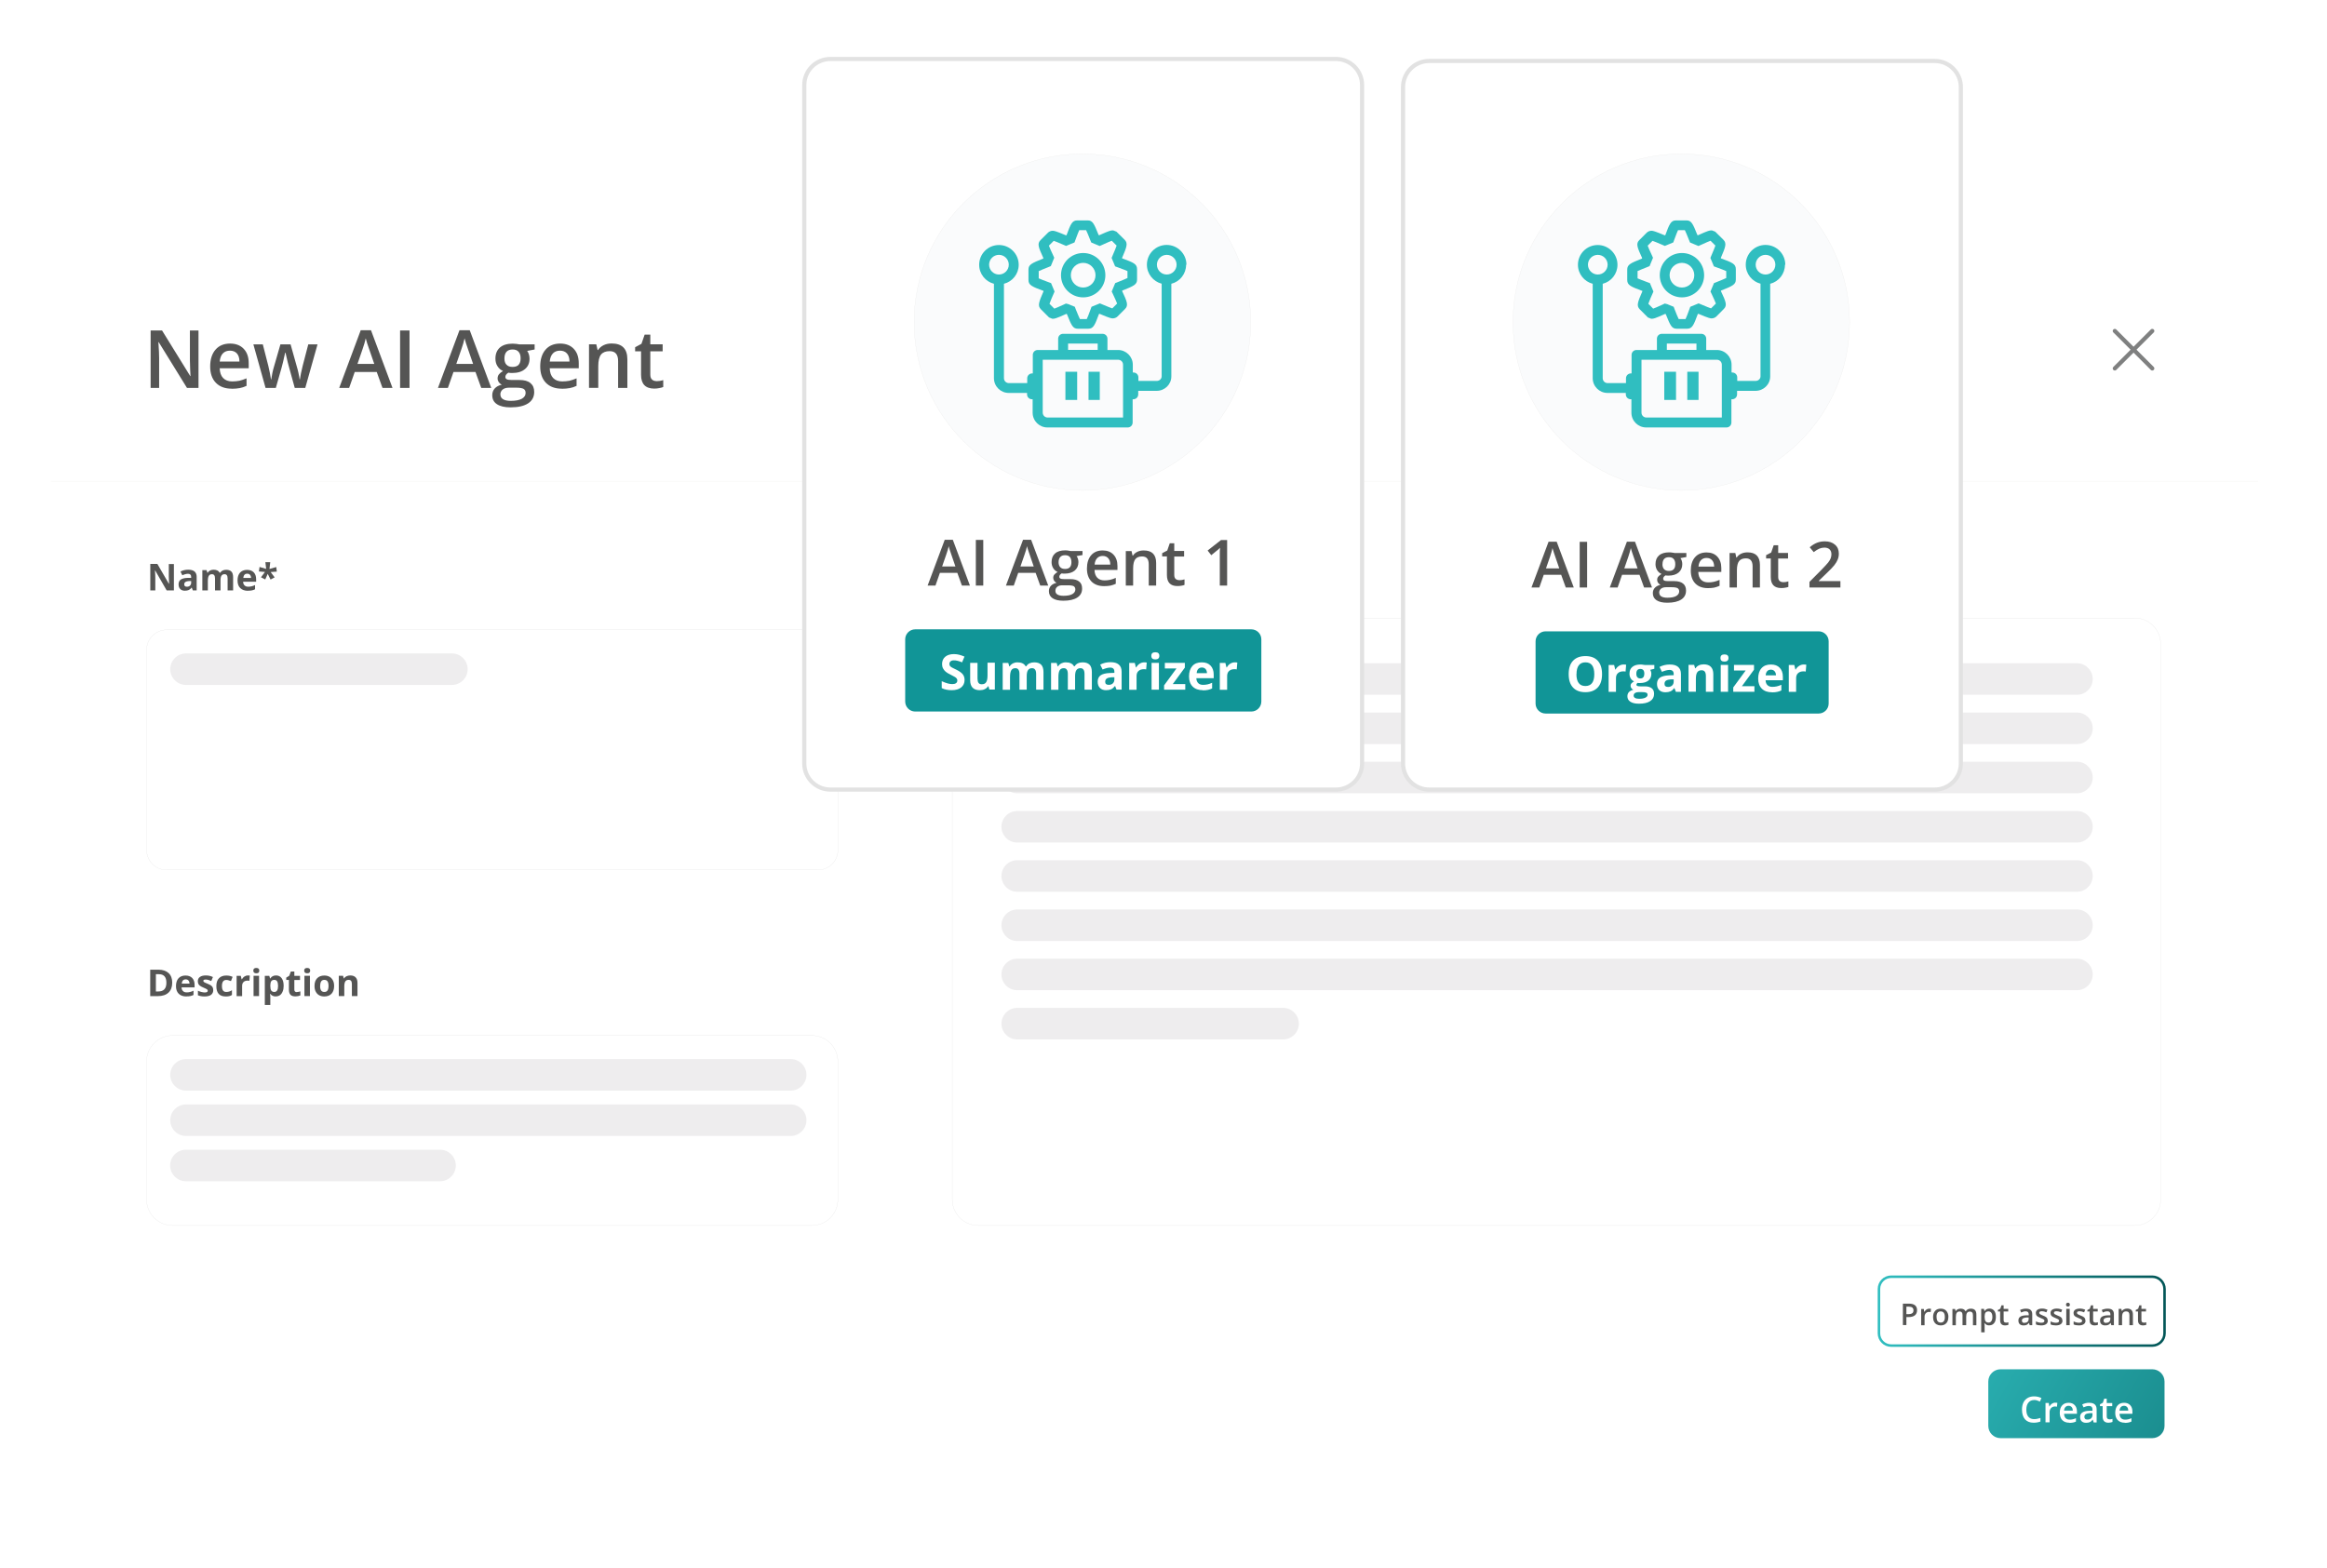 <svg width="1000" height="674" viewBox="0 0 1000 674" fill="none" xmlns="http://www.w3.org/2000/svg">
<rect width="1000" height="673.835" transform="translate(0 0.082)" fill="white"/>
<g filter="url(#filter0_d_274_23)">
<path d="M953.978 97.179H37.957C28.889 97.179 21.505 104.527 21.505 113.631V630.979C21.505 640.047 28.853 647.43 37.957 647.43H953.978C963.047 647.43 970.43 640.082 970.43 630.979V113.631C970.43 104.563 963.082 97.179 953.978 97.179Z" fill="white"/>
<path d="M74.66 253.774H71.613L66.667 245.172H66.595C66.703 246.677 66.738 247.788 66.738 248.434V253.774H64.588V242.412H67.635L72.581 250.943H72.652C72.581 249.473 72.545 248.434 72.545 247.824V242.448H74.731V253.81L74.66 253.774ZM82.868 253.774L82.401 252.591H82.33C81.936 253.093 81.505 253.451 81.075 253.631C80.645 253.81 80.108 253.917 79.427 253.917C78.602 253.917 77.921 253.667 77.455 253.201C76.989 252.735 76.738 252.054 76.738 251.158C76.738 250.262 77.061 249.545 77.706 249.115C78.351 248.684 79.319 248.434 80.645 248.398H82.151V247.968C82.151 247.072 81.685 246.641 80.789 246.641C80.108 246.641 79.283 246.856 78.351 247.287L77.563 245.674C78.566 245.136 79.677 244.885 80.896 244.885C82.115 244.885 82.939 245.136 83.584 245.638C84.194 246.14 84.516 246.928 84.516 247.968V253.774H82.868ZM82.151 249.76H81.219C80.538 249.796 80 249.939 79.677 250.154C79.355 250.369 79.176 250.727 79.176 251.193C79.176 251.874 79.57 252.197 80.323 252.197C80.86 252.197 81.326 252.054 81.649 251.731C81.971 251.408 82.151 250.978 82.151 250.477V249.76ZM94.767 253.774H92.401V248.684C92.401 248.039 92.294 247.573 92.079 247.287C91.864 246.964 91.541 246.821 91.075 246.821C90.466 246.821 90.036 247.036 89.749 247.502C89.462 247.932 89.319 248.684 89.319 249.688V253.774H86.954V245.064H88.781L89.104 246.175H89.247C89.498 245.781 89.821 245.459 90.251 245.244C90.681 245.029 91.183 244.885 91.756 244.885C93.047 244.885 93.943 245.315 94.409 246.175H94.624C94.875 245.781 95.197 245.459 95.663 245.244C96.129 245.029 96.631 244.921 97.204 244.921C98.172 244.921 98.925 245.172 99.427 245.674C99.928 246.175 100.179 247 100.179 248.111V253.774H97.814V248.684C97.814 248.039 97.706 247.573 97.491 247.287C97.276 246.964 96.954 246.821 96.487 246.821C95.914 246.821 95.484 247.036 95.197 247.43C94.91 247.86 94.767 248.505 94.767 249.401V253.774ZM106.237 246.606C105.735 246.606 105.341 246.749 105.054 247.072C104.767 247.394 104.624 247.824 104.552 248.434H107.885C107.885 247.86 107.706 247.394 107.419 247.072C107.133 246.749 106.738 246.606 106.237 246.606ZM106.559 253.953C105.161 253.953 104.05 253.559 103.262 252.806C102.473 252.018 102.079 250.943 102.079 249.509C102.079 248.075 102.437 246.928 103.154 246.14C103.871 245.351 104.91 244.957 106.165 244.957C107.419 244.957 108.351 245.315 109.032 245.996C109.713 246.713 110.072 247.681 110.072 248.899V250.046H104.48C104.48 250.727 104.695 251.229 105.09 251.624C105.484 252.018 105.986 252.197 106.667 252.197C107.204 252.197 107.67 252.125 108.136 252.018C108.602 251.91 109.104 251.731 109.606 251.48V253.308C109.176 253.523 108.746 253.667 108.28 253.774C107.814 253.882 107.24 253.917 106.559 253.917V253.953ZM116.129 241.695L115.807 244.563L118.71 243.738L118.961 245.71L116.308 245.889L118.029 248.183L116.272 249.115L115.054 246.677L113.979 249.079L112.151 248.147L113.871 245.853L111.255 245.638L111.541 243.702L114.373 244.527L114.05 241.659H116.093L116.129 241.695Z" fill="#555554"/>
<path d="M351.47 270.728H71.613C66.846 270.728 63.011 274.599 63.011 279.33V365.351C63.011 370.118 66.882 373.953 71.613 373.953H351.505C356.273 373.953 360.108 370.082 360.108 365.351V279.33C360.108 274.563 356.237 270.728 351.505 270.728H351.47Z" stroke="#D3D3D3" stroke-width="0.072" stroke-miterlimit="10"/>
<path d="M194.193 280.871H79.928C76.201 280.871 73.154 283.917 73.154 287.645C73.154 291.373 76.201 294.419 79.928 294.419H194.193C197.921 294.419 200.968 291.373 200.968 287.645C200.968 283.917 197.921 280.871 194.193 280.871Z" fill="#EEEDEE"/>
<path d="M74.014 422.376C74.014 424.24 73.477 425.674 72.401 426.677C71.326 427.681 69.785 428.183 67.778 428.183H64.552V416.821H68.136C70 416.821 71.434 417.323 72.473 418.29C73.513 419.258 74.014 420.656 74.014 422.412V422.376ZM71.505 422.412C71.505 419.975 70.43 418.756 68.28 418.756H66.989V426.176H68.029C70.359 426.176 71.505 424.921 71.505 422.448V422.412ZM79.785 420.978C79.283 420.978 78.889 421.158 78.602 421.444C78.315 421.767 78.172 422.197 78.1 422.806H81.434C81.434 422.233 81.254 421.767 80.968 421.444C80.681 421.122 80.287 420.978 79.785 420.978ZM80.108 428.326C78.71 428.326 77.599 427.932 76.81 427.179C76.022 426.391 75.627 425.315 75.627 423.882C75.627 422.448 75.986 421.301 76.703 420.513C77.419 419.724 78.459 419.33 79.713 419.33C80.968 419.33 81.9 419.688 82.581 420.369C83.262 421.086 83.62 422.054 83.62 423.272V424.419H78.029C78.029 425.1 78.244 425.638 78.638 425.996C78.996 426.391 79.534 426.57 80.215 426.57C80.753 426.57 81.219 426.534 81.685 426.391C82.151 426.283 82.652 426.104 83.154 425.853V427.681C82.724 427.896 82.294 428.039 81.828 428.147C81.362 428.254 80.789 428.29 80.108 428.29V428.326ZM91.649 425.566C91.649 426.462 91.326 427.143 90.717 427.609C90.108 428.075 89.176 428.326 87.921 428.326C87.276 428.326 86.738 428.29 86.308 428.183C85.878 428.111 85.448 427.968 85.054 427.824V425.853C85.484 426.068 85.986 426.247 86.523 426.391C87.097 426.534 87.563 426.606 87.993 426.606C88.853 426.606 89.283 426.355 89.283 425.853C89.283 425.674 89.212 425.53 89.104 425.387C88.996 425.28 88.781 425.136 88.495 424.993C88.208 424.849 87.85 424.67 87.383 424.491C86.703 424.204 86.237 423.953 85.914 423.702C85.591 423.452 85.376 423.201 85.233 422.878C85.09 422.556 85.018 422.197 85.018 421.731C85.018 420.978 85.305 420.369 85.914 419.939C86.523 419.509 87.348 419.294 88.459 419.294C89.57 419.294 90.538 419.509 91.505 419.975L90.789 421.695C90.359 421.516 89.964 421.373 89.57 421.229C89.176 421.122 88.817 421.05 88.423 421.05C87.706 421.05 87.383 421.229 87.383 421.624C87.383 421.839 87.491 422.018 87.706 422.161C87.921 422.305 88.423 422.556 89.176 422.842C89.857 423.129 90.358 423.38 90.681 423.595C91.004 423.846 91.219 424.097 91.398 424.419C91.541 424.742 91.613 425.1 91.613 425.53L91.649 425.566ZM97.025 428.326C94.301 428.326 92.975 426.857 92.975 423.882C92.975 422.412 93.333 421.265 94.086 420.513C94.839 419.724 95.878 419.33 97.24 419.33C98.244 419.33 99.14 419.509 99.964 419.903L99.247 421.731C98.889 421.588 98.531 421.444 98.208 421.373C97.885 421.265 97.563 421.229 97.24 421.229C96.022 421.229 95.376 422.09 95.376 423.846C95.376 425.602 95.986 426.391 97.24 426.391C97.706 426.391 98.136 426.319 98.495 426.211C98.889 426.104 99.283 425.889 99.677 425.638V427.681C99.283 427.932 98.889 428.111 98.495 428.183C98.1 428.29 97.599 428.326 97.025 428.326ZM106.559 419.294C106.882 419.294 107.133 419.294 107.348 419.366L107.168 421.588C106.989 421.552 106.738 421.516 106.452 421.516C105.699 421.516 105.09 421.695 104.695 422.09C104.265 422.484 104.05 423.021 104.05 423.738V428.183H101.685V419.473H103.477L103.835 420.943H103.943C104.229 420.441 104.588 420.047 105.018 419.76C105.484 419.473 105.986 419.294 106.523 419.294H106.559ZM108.853 417.215C108.853 416.462 109.283 416.068 110.143 416.068C111.004 416.068 111.434 416.462 111.434 417.215C111.434 417.573 111.326 417.86 111.111 418.075C110.896 418.29 110.574 418.362 110.143 418.362C109.283 418.362 108.853 417.968 108.853 417.179V417.215ZM111.326 428.147H108.961V419.437H111.326V428.147ZM118.566 428.326C117.527 428.326 116.738 427.968 116.165 427.215H116.057C116.129 427.932 116.165 428.362 116.165 428.469V431.982H113.799V419.473H115.735L116.057 420.584H116.165C116.703 419.724 117.527 419.294 118.638 419.294C119.677 419.294 120.466 419.688 121.039 420.477C121.613 421.265 121.9 422.376 121.9 423.774C121.9 424.706 121.756 425.495 121.47 426.176C121.219 426.857 120.824 427.394 120.323 427.753C119.821 428.111 119.211 428.29 118.53 428.29L118.566 428.326ZM117.885 421.194C117.312 421.194 116.882 421.373 116.595 421.731C116.308 422.09 116.201 422.699 116.165 423.523V423.774C116.165 424.706 116.308 425.387 116.559 425.781C116.846 426.176 117.276 426.391 117.885 426.391C118.961 426.391 119.498 425.53 119.498 423.774C119.498 422.914 119.355 422.269 119.104 421.839C118.853 421.409 118.423 421.194 117.885 421.194ZM127.563 426.426C127.993 426.426 128.459 426.319 129.068 426.14V427.896C128.459 428.147 127.742 428.29 126.882 428.29C125.95 428.29 125.233 428.039 124.803 427.573C124.373 427.072 124.158 426.355 124.158 425.423V421.229H123.011V420.226L124.301 419.437L124.982 417.609H126.487V419.473H128.925V421.265H126.487V425.459C126.487 425.781 126.595 426.032 126.774 426.211C126.953 426.391 127.204 426.462 127.527 426.462L127.563 426.426ZM130.717 417.215C130.717 416.462 131.147 416.068 132.007 416.068C132.867 416.068 133.298 416.462 133.298 417.215C133.298 417.573 133.19 417.86 132.975 418.075C132.76 418.29 132.437 418.362 132.007 418.362C131.147 418.362 130.717 417.968 130.717 417.179V417.215ZM133.19 428.147H130.824V419.437H133.19V428.147ZM137.563 423.81C137.563 424.67 137.706 425.315 137.993 425.745C138.28 426.176 138.746 426.391 139.391 426.391C140.036 426.391 140.466 426.176 140.753 425.745C141.039 425.315 141.183 424.634 141.183 423.774C141.183 422.914 141.039 422.269 140.753 421.839C140.466 421.409 140 421.194 139.391 421.194C138.781 421.194 138.315 421.409 138.029 421.839C137.742 422.269 137.599 422.914 137.599 423.774L137.563 423.81ZM143.584 423.81C143.584 425.208 143.226 426.319 142.473 427.143C141.72 427.932 140.681 428.326 139.355 428.326C138.53 428.326 137.778 428.147 137.133 427.788C136.487 427.43 136.022 426.892 135.663 426.211C135.305 425.53 135.161 424.742 135.161 423.81C135.161 422.376 135.52 421.301 136.272 420.513C137.025 419.724 138.065 419.33 139.391 419.33C140.215 419.33 140.968 419.509 141.613 419.867C142.258 420.226 142.724 420.763 143.082 421.444C143.441 422.125 143.584 422.914 143.584 423.846V423.81ZM153.584 428.147H151.219V423.057C151.219 422.448 151.111 421.946 150.896 421.659C150.681 421.337 150.323 421.194 149.821 421.194C149.14 421.194 148.674 421.409 148.387 421.875C148.1 422.305 147.957 423.057 147.957 424.061V428.147H145.591V419.437H147.419L147.742 420.548H147.885C148.136 420.118 148.53 419.796 148.961 419.616C149.427 419.401 149.964 419.294 150.538 419.294C151.541 419.294 152.33 419.581 152.832 420.118C153.369 420.656 153.62 421.444 153.62 422.484V428.147H153.584Z" fill="#555554"/>
<path d="M823.835 563.165C823.835 564.132 823.513 564.885 822.903 565.387C822.258 565.889 821.362 566.14 820.215 566.14H819.247V569.58H817.742V560.369H820.394C821.541 560.369 822.401 560.62 822.975 561.086C823.548 561.552 823.835 562.269 823.835 563.165ZM819.247 564.885H820.036C820.824 564.885 821.362 564.742 821.756 564.491C822.115 564.24 822.294 563.81 822.294 563.236C822.294 562.699 822.115 562.304 821.792 562.054C821.47 561.803 820.968 561.659 820.287 561.659H819.247V564.921V564.885ZM829.068 562.52C829.355 562.52 829.606 562.52 829.821 562.591L829.677 563.989C829.462 563.953 829.247 563.917 829.032 563.917C828.423 563.917 827.957 564.097 827.599 564.491C827.24 564.885 827.061 565.387 827.061 565.996V569.652H825.591V562.663H826.738L826.918 563.882H826.989C827.24 563.451 827.527 563.129 827.885 562.878C828.244 562.627 828.674 562.52 829.104 562.52H829.068ZM837.276 566.104C837.276 567.251 836.989 568.147 836.416 568.756C835.842 569.401 835.018 569.724 833.978 569.724C833.333 569.724 832.76 569.58 832.258 569.294C831.756 569.007 831.362 568.577 831.111 568.039C830.824 567.502 830.717 566.856 830.717 566.14C830.717 564.993 831.004 564.132 831.577 563.487C832.151 562.842 832.975 562.52 834.014 562.52C835.054 562.52 835.842 562.842 836.416 563.487C836.989 564.132 837.312 565.028 837.312 566.104H837.276ZM832.222 566.104C832.222 567.717 832.832 568.505 834.014 568.505C835.197 568.505 835.771 567.717 835.771 566.104C835.771 564.491 835.161 563.702 833.978 563.702C833.369 563.702 832.903 563.917 832.617 564.312C832.33 564.742 832.186 565.315 832.186 566.068L832.222 566.104ZM844.875 569.616H843.369V565.315C843.369 564.778 843.262 564.383 843.082 564.132C842.867 563.881 842.581 563.738 842.151 563.738C841.577 563.738 841.147 563.917 840.896 564.312C840.645 564.67 840.502 565.315 840.502 566.175V569.652H839.032V562.663H840.179L840.394 563.559H840.466C840.645 563.236 840.932 562.985 841.29 562.806C841.649 562.627 842.079 562.52 842.509 562.52C843.584 562.52 844.301 562.878 844.66 563.631H844.767C844.982 563.272 845.269 563.021 845.627 562.806C845.986 562.627 846.416 562.52 846.918 562.52C847.742 562.52 848.351 562.735 848.746 563.165C849.14 563.595 849.319 564.24 849.319 565.1V569.652H847.85V565.351C847.85 564.813 847.742 564.419 847.527 564.168C847.312 563.917 847.025 563.774 846.595 563.774C846.022 563.774 845.591 563.953 845.341 564.312C845.09 564.67 844.946 565.208 844.946 565.96V569.652L844.875 569.616ZM854.91 569.724C854.014 569.724 853.333 569.401 852.867 568.756H852.76C852.832 569.33 852.867 569.688 852.867 569.831V572.699H851.398V562.627H852.581C852.581 562.627 852.688 563.057 852.796 563.559H852.867C853.333 562.842 854.014 562.484 854.946 562.484C855.806 562.484 856.488 562.806 856.989 563.416C857.491 564.061 857.706 564.921 857.706 566.068C857.706 567.215 857.455 568.111 856.953 568.72C856.452 569.365 855.771 569.688 854.91 569.688V569.724ZM854.552 563.702C853.979 563.702 853.548 563.882 853.262 564.204C853.011 564.563 852.867 565.1 852.867 565.853V566.068C852.867 566.928 853.011 567.537 853.262 567.932C853.548 568.326 853.978 568.505 854.588 568.505C855.09 568.505 855.484 568.29 855.771 567.86C856.057 567.43 856.201 566.856 856.201 566.068C856.201 565.279 856.057 564.706 855.771 564.312C855.484 563.917 855.09 563.702 854.552 563.702ZM862.007 568.541C862.366 568.541 862.724 568.469 863.082 568.362V569.473C863.082 569.473 862.724 569.616 862.437 569.652C862.186 569.688 861.9 569.724 861.649 569.724C860.251 569.724 859.534 568.971 859.534 567.502V563.738H858.566V563.093L859.606 562.555L860.108 561.086H861.039V562.627H863.011V563.738H861.039V567.466C861.039 567.824 861.111 568.075 861.29 568.254C861.47 568.434 861.72 568.505 862.007 568.505V568.541ZM872.222 569.616L871.936 568.649H871.9C871.577 569.079 871.219 569.365 870.896 569.509C870.573 569.652 870.108 569.724 869.57 569.724C868.889 569.724 868.351 569.545 867.957 569.186C867.563 568.828 867.384 568.29 867.384 567.609C867.384 566.892 867.634 566.355 868.172 565.996C868.71 565.638 869.534 565.423 870.609 565.387H871.828V564.993C871.828 564.563 871.72 564.204 871.505 563.989C871.29 563.774 870.968 563.666 870.538 563.666C870.179 563.666 869.821 563.702 869.498 563.81C869.176 563.917 868.853 564.025 868.566 564.168L868.1 563.093C868.495 562.914 868.889 562.735 869.355 562.663C869.785 562.555 870.215 562.52 870.645 562.52C871.541 562.52 872.186 562.699 872.652 563.093C873.118 563.487 873.333 564.097 873.333 564.921V569.616H872.258H872.222ZM870 568.613C870.538 568.613 870.968 568.469 871.29 568.183C871.613 567.896 871.792 567.466 871.792 566.928V566.319H870.896C870.179 566.39 869.677 566.498 869.355 566.713C869.032 566.928 868.889 567.251 868.889 567.681C868.889 568.003 868.996 568.218 869.176 568.398C869.355 568.577 869.642 568.649 870 568.649V568.613ZM880.036 567.609C880.036 568.29 879.785 568.828 879.283 569.186C878.781 569.545 878.065 569.724 877.168 569.724C876.272 569.724 875.484 569.58 874.91 569.294V568.003C875.735 568.398 876.488 568.577 877.204 568.577C878.1 568.577 878.566 568.29 878.566 567.753C878.566 567.573 878.531 567.43 878.423 567.322C878.315 567.215 878.172 567.071 877.921 566.964C877.706 566.856 877.348 566.713 876.953 566.534C876.165 566.211 875.591 565.925 875.305 565.602C875.018 565.279 874.875 564.885 874.875 564.383C874.875 563.774 875.125 563.308 875.591 562.985C876.093 562.663 876.738 562.484 877.563 562.484C878.387 562.484 879.14 562.663 879.893 562.985L879.427 564.097C878.674 563.774 878.029 563.631 877.527 563.631C876.738 563.631 876.344 563.846 876.344 564.312C876.344 564.527 876.452 564.706 876.631 564.849C876.846 564.993 877.276 565.208 877.957 565.494C878.53 565.709 878.961 565.925 879.212 566.104C879.462 566.283 879.677 566.498 879.785 566.749C879.928 567 879.964 567.287 879.964 567.609H880.036ZM886.344 567.609C886.344 568.29 886.093 568.828 885.591 569.186C885.09 569.545 884.373 569.724 883.477 569.724C882.581 569.724 881.792 569.58 881.219 569.294V568.003C882.043 568.398 882.796 568.577 883.513 568.577C884.409 568.577 884.875 568.29 884.875 567.753C884.875 567.573 884.839 567.43 884.731 567.322C884.624 567.215 884.48 567.071 884.229 566.964C884.014 566.856 883.692 566.713 883.262 566.534C882.473 566.211 881.9 565.925 881.613 565.602C881.326 565.279 881.183 564.885 881.183 564.383C881.183 563.774 881.434 563.308 881.9 562.985C882.401 562.663 883.047 562.484 883.871 562.484C884.695 562.484 885.484 562.663 886.201 562.985L885.735 564.097C884.982 563.774 884.337 563.631 883.835 563.631C883.047 563.631 882.652 563.846 882.652 564.312C882.652 564.527 882.76 564.706 882.939 564.849C883.154 564.993 883.584 565.208 884.265 565.494C884.839 565.709 885.269 565.925 885.52 566.104C885.771 566.283 885.986 566.498 886.093 566.749C886.201 567 886.272 567.287 886.272 567.609H886.344ZM889.427 569.616H887.957V562.627H889.427V569.616ZM887.85 560.799C887.85 560.548 887.921 560.333 888.065 560.19C888.208 560.046 888.423 559.975 888.674 559.975C888.925 559.975 889.14 560.046 889.283 560.19C889.427 560.333 889.498 560.548 889.498 560.799C889.498 561.05 889.427 561.265 889.283 561.408C889.14 561.552 888.925 561.623 888.674 561.623C888.423 561.623 888.208 561.552 888.065 561.408C887.921 561.265 887.85 561.05 887.85 560.799ZM896.237 567.609C896.237 568.29 895.986 568.828 895.484 569.186C894.982 569.545 894.265 569.724 893.369 569.724C892.473 569.724 891.685 569.58 891.111 569.294V568.003C891.935 568.398 892.688 568.577 893.405 568.577C894.301 568.577 894.767 568.29 894.767 567.753C894.767 567.573 894.731 567.43 894.624 567.322C894.516 567.215 894.373 567.071 894.122 566.964C893.907 566.856 893.584 566.713 893.154 566.534C892.366 566.211 891.792 565.925 891.505 565.602C891.219 565.279 891.075 564.885 891.075 564.383C891.075 563.774 891.326 563.308 891.792 562.985C892.258 562.663 892.939 562.484 893.763 562.484C894.588 562.484 895.376 562.663 896.093 562.985L895.627 564.097C894.875 563.774 894.229 563.631 893.728 563.631C892.939 563.631 892.545 563.846 892.545 564.312C892.545 564.527 892.652 564.706 892.832 564.849C893.047 564.993 893.477 565.208 894.158 565.494C894.731 565.709 895.161 565.925 895.412 566.104C895.663 566.283 895.878 566.498 895.986 566.749C896.093 567 896.165 567.287 896.165 567.609H896.237ZM900.466 568.541C900.824 568.541 901.183 568.469 901.541 568.362V569.473C901.541 569.473 901.183 569.616 900.896 569.652C900.645 569.688 900.358 569.724 900.108 569.724C898.71 569.724 897.993 568.971 897.993 567.502V563.738H897.025V563.093L898.065 562.555L898.566 561.086H899.498V562.627H901.47V563.738H899.498V567.466C899.498 567.824 899.57 568.075 899.749 568.254C899.928 568.434 900.179 568.505 900.466 568.505V568.541ZM907.312 569.616L907.025 568.649H906.989C906.667 569.079 906.308 569.365 905.986 569.509C905.627 569.652 905.197 569.724 904.66 569.724C903.979 569.724 903.441 569.545 903.047 569.186C902.652 568.828 902.473 568.29 902.473 567.609C902.473 566.892 902.724 566.355 903.262 565.996C903.799 565.638 904.624 565.423 905.699 565.387H906.918V564.993C906.918 564.563 906.81 564.204 906.595 563.989C906.38 563.774 906.057 563.666 905.627 563.666C905.269 563.666 904.91 563.702 904.588 563.81C904.265 563.917 903.943 564.025 903.656 564.168L903.19 563.093C903.548 562.914 903.979 562.735 904.444 562.663C904.91 562.555 905.305 562.52 905.735 562.52C906.631 562.52 907.312 562.699 907.742 563.093C908.208 563.487 908.423 564.097 908.423 564.921V569.616H907.348H907.312ZM905.09 568.613C905.627 568.613 906.057 568.469 906.38 568.183C906.703 567.896 906.882 567.466 906.882 566.928V566.319H905.986C905.269 566.39 904.767 566.498 904.444 566.713C904.122 566.928 903.979 567.251 903.979 567.681C903.979 568.003 904.086 568.218 904.265 568.398C904.444 568.577 904.731 568.649 905.09 568.649V568.613ZM916.595 569.616H915.09V565.315C915.09 564.778 914.982 564.383 914.767 564.097C914.552 563.846 914.194 563.702 913.728 563.702C913.082 563.702 912.652 563.882 912.366 564.276C912.079 564.634 911.935 565.279 911.935 566.14V569.616H910.466V562.627H911.613L911.828 563.523H911.9C912.115 563.201 912.401 562.95 912.796 562.77C913.19 562.591 913.62 562.484 914.086 562.484C915.771 562.484 916.595 563.344 916.595 565.028V569.58V569.616ZM921.255 568.541C921.613 568.541 921.971 568.469 922.33 568.362V569.473C922.33 569.473 921.971 569.616 921.685 569.652C921.434 569.688 921.147 569.724 920.896 569.724C919.498 569.724 918.781 568.971 918.781 567.502V563.738H917.814V563.093L918.853 562.555L919.355 561.086H920.251V562.627H922.222V563.738H920.251V567.466C920.251 567.824 920.358 568.075 920.502 568.254C920.681 568.434 920.932 568.505 921.219 568.505L921.255 568.541Z" fill="#555554"/>
<path d="M348.889 445.1H74.194C67.993 445.1 62.975 450.118 62.975 456.319V515.566C62.975 521.767 67.993 526.785 74.194 526.785H348.853C355.054 526.785 360.072 521.767 360.072 515.566V456.319C360.072 450.118 355.054 445.1 348.853 445.1H348.889Z" stroke="#D3D3D3" stroke-width="0.072" stroke-miterlimit="10"/>
<path d="M413.19 242.699H413.979C414.731 242.699 415.269 242.556 415.627 242.269C415.986 241.982 416.165 241.552 416.165 240.978C416.165 240.405 416.022 240.011 415.699 239.724C415.412 239.437 414.91 239.33 414.265 239.33H413.154V242.699H413.19ZM418.638 240.871C418.638 242.09 418.244 243.021 417.491 243.667C416.738 244.312 415.627 244.634 414.229 244.634H413.19V248.685H410.789V237.323H414.409C415.771 237.323 416.846 237.609 417.563 238.219C418.28 238.792 418.638 239.688 418.638 240.871ZM425.448 239.832C425.771 239.832 426.022 239.832 426.237 239.903L426.057 242.125C425.878 242.09 425.627 242.054 425.341 242.054C424.588 242.054 423.979 242.233 423.584 242.627C423.154 243.021 422.939 243.559 422.939 244.276V248.685H420.574V239.975H422.366L422.724 241.444H422.832C423.082 240.943 423.477 240.548 423.907 240.262C424.373 239.975 424.875 239.796 425.412 239.796L425.448 239.832ZM429.713 244.348C429.713 245.208 429.857 245.853 430.143 246.283C430.43 246.713 430.896 246.928 431.541 246.928C432.186 246.928 432.617 246.713 432.903 246.283C433.19 245.853 433.333 245.172 433.333 244.312C433.333 243.452 433.19 242.806 432.903 242.376C432.617 241.946 432.151 241.731 431.541 241.731C430.932 241.731 430.466 241.946 430.179 242.376C429.893 242.806 429.749 243.452 429.749 244.312L429.713 244.348ZM435.735 244.348C435.735 245.746 435.376 246.857 434.624 247.681C433.871 248.47 432.832 248.864 431.505 248.864C430.681 248.864 429.928 248.685 429.283 248.326C428.638 247.968 428.172 247.43 427.814 246.749C427.455 246.068 427.312 245.28 427.312 244.348C427.312 242.914 427.67 241.839 428.423 241.05C429.176 240.262 430.215 239.867 431.541 239.867C432.366 239.867 433.118 240.047 433.763 240.405C434.409 240.763 434.875 241.301 435.233 241.982C435.591 242.663 435.735 243.452 435.735 244.384V244.348ZM445.484 248.685H443.118V243.595C443.118 242.95 443.011 242.484 442.796 242.197C442.581 241.875 442.258 241.731 441.828 241.731C441.219 241.731 440.789 241.946 440.502 242.412C440.215 242.842 440.072 243.595 440.072 244.599V248.685H437.706V239.975H439.534L439.857 241.086H440C440.251 240.692 440.574 240.369 441.004 240.154C441.434 239.939 441.936 239.796 442.509 239.796C443.799 239.796 444.695 240.226 445.161 241.086H445.376C445.627 240.692 445.95 240.369 446.416 240.154C446.882 239.939 447.384 239.832 447.957 239.832C448.925 239.832 449.677 240.082 450.179 240.584C450.681 241.086 450.932 241.91 450.932 243.021V248.685H448.566V243.595C448.566 242.95 448.459 242.484 448.244 242.197C448.029 241.875 447.706 241.731 447.24 241.731C446.667 241.731 446.237 241.946 445.95 242.34C445.663 242.771 445.52 243.416 445.52 244.312V248.685H445.484ZM458.136 248.864C457.097 248.864 456.308 248.505 455.735 247.753H455.627C455.699 248.47 455.735 248.9 455.735 249.007V252.52H453.369V240.011H455.305L455.627 241.122H455.735C456.272 240.262 457.097 239.832 458.208 239.832C459.247 239.832 460.036 240.226 460.609 241.014C461.183 241.803 461.47 242.914 461.47 244.312C461.47 245.244 461.326 246.032 461.039 246.713C460.789 247.394 460.394 247.932 459.893 248.29C459.391 248.649 458.781 248.828 458.1 248.828L458.136 248.864ZM457.419 241.731C456.846 241.731 456.416 241.91 456.129 242.269C455.878 242.627 455.735 243.237 455.699 244.061V244.312C455.699 245.244 455.842 245.925 456.093 246.319C456.38 246.713 456.81 246.928 457.419 246.928C458.495 246.928 458.996 246.068 458.996 244.312C458.996 243.452 458.853 242.806 458.602 242.376C458.351 241.946 457.921 241.731 457.384 241.731H457.419ZM467.097 246.964C467.527 246.964 467.993 246.857 468.602 246.677V248.434C467.993 248.685 467.276 248.828 466.416 248.828C465.484 248.828 464.767 248.577 464.337 248.111C463.907 247.645 463.692 246.892 463.692 245.961V241.767H462.545V240.763L463.835 239.975L464.516 238.147H466.022V240.011H468.459V241.803H466.022V245.996C466.022 246.319 466.129 246.57 466.308 246.749C466.487 246.892 466.738 247 467.061 247L467.097 246.964Z" fill="#555554"/>
<path d="M917.276 265.638H420.43C414.229 265.638 409.211 270.656 409.211 276.857V515.566C409.211 521.767 414.229 526.785 420.43 526.785H917.312C923.512 526.785 928.53 521.767 928.53 515.566V276.857C928.53 270.656 923.512 265.638 917.312 265.638H917.276Z" stroke="#D3D3D3" stroke-width="0.072" stroke-miterlimit="10"/>
<path d="M339.785 455.244H79.928C76.201 455.244 73.154 458.29 73.154 462.018C73.154 465.745 76.201 468.792 79.928 468.792H339.785C343.512 468.792 346.559 465.745 346.559 462.018C346.559 458.29 343.512 455.244 339.785 455.244Z" fill="#EEEDEE"/>
<path d="M892.545 285.1H437.133C433.405 285.1 430.358 288.147 430.358 291.874C430.358 295.602 433.405 298.649 437.133 298.649H892.545C896.272 298.649 899.319 295.602 899.319 291.874C899.319 288.147 896.272 285.1 892.545 285.1Z" fill="#EEEDEE"/>
<path d="M892.545 306.283H437.133C433.405 306.283 430.358 309.33 430.358 313.057C430.358 316.785 433.405 319.832 437.133 319.832H892.545C896.272 319.832 899.319 316.785 899.319 313.057C899.319 309.33 896.272 306.283 892.545 306.283Z" fill="#EEEDEE"/>
<path d="M892.545 327.43H437.133C433.405 327.43 430.358 330.477 430.358 334.204C430.358 337.932 433.405 340.978 437.133 340.978H892.545C896.272 340.978 899.319 337.932 899.319 334.204C899.319 330.477 896.272 327.43 892.545 327.43Z" fill="#EEEDEE"/>
<path d="M892.545 348.613H437.133C433.405 348.613 430.358 351.659 430.358 355.387C430.358 359.115 433.405 362.161 437.133 362.161H892.545C896.272 362.161 899.319 359.115 899.319 355.387C899.319 351.659 896.272 348.613 892.545 348.613Z" fill="#EEEDEE"/>
<path d="M892.545 369.76H437.133C433.405 369.76 430.358 372.806 430.358 376.534C430.358 380.262 433.405 383.308 437.133 383.308H892.545C896.272 383.308 899.319 380.262 899.319 376.534C899.319 372.806 896.272 369.76 892.545 369.76Z" fill="#EEEDEE"/>
<path d="M892.545 390.943H437.133C433.405 390.943 430.358 393.989 430.358 397.717C430.358 401.444 433.405 404.491 437.133 404.491H892.545C896.272 404.491 899.319 401.444 899.319 397.717C899.319 393.989 896.272 390.943 892.545 390.943Z" fill="#EEEDEE"/>
<path d="M892.545 412.089H437.133C433.405 412.089 430.358 415.136 430.358 418.864C430.358 422.591 433.405 425.638 437.133 425.638H892.545C896.272 425.638 899.319 422.591 899.319 418.864C899.319 415.136 896.272 412.089 892.545 412.089Z" fill="#EEEDEE"/>
<path d="M551.398 433.236H437.133C433.405 433.236 430.358 436.283 430.358 440.011C430.358 443.738 433.405 446.785 437.133 446.785H551.398C555.125 446.785 558.172 443.738 558.172 440.011C558.172 436.283 555.125 433.236 551.398 433.236Z" fill="#EEEDEE"/>
<path d="M339.785 474.742H79.928C76.201 474.742 73.154 477.788 73.154 481.516C73.154 485.244 76.201 488.29 79.928 488.29H339.785C343.512 488.29 346.559 485.244 346.559 481.516C346.559 477.788 343.512 474.742 339.785 474.742Z" fill="#EEEDEE"/>
<path d="M189.104 494.204H79.893C76.165 494.204 73.118 497.251 73.118 500.978C73.118 504.706 76.165 507.753 79.893 507.753H189.104C192.832 507.753 195.878 504.706 195.878 500.978C195.878 497.251 192.832 494.204 189.104 494.204Z" fill="#EEEDEE"/>
<path d="M924.911 548.792H812.724C809.821 548.792 807.455 551.158 807.455 554.061V573.129C807.455 576.032 809.821 578.398 812.724 578.398H924.911C927.814 578.398 930.179 576.032 930.179 573.129V554.061C930.179 551.158 927.814 548.792 924.911 548.792Z" stroke="url(#paint0_linear_274_23)" stroke-width="1.075" stroke-miterlimit="10"/>
<path d="M924.911 588.577H859.713C856.81 588.577 854.445 590.943 854.445 593.846V612.914C854.445 615.817 856.81 618.183 859.713 618.183H924.911C927.814 618.183 930.179 615.817 930.179 612.914V593.846C930.179 590.943 927.814 588.577 924.911 588.577Z" fill="url(#paint1_linear_274_23)"/>
<path d="M85.305 166.749H80.358L68.208 147.072H68.064L68.136 148.183C68.28 150.262 68.387 152.197 68.387 153.917V166.749H64.731V142.054H69.642L81.756 161.659H81.864C81.864 161.409 81.792 160.477 81.72 158.828C81.649 157.179 81.613 155.925 81.613 154.993V142.054H85.305V166.749ZM99.57 167.072C96.667 167.072 94.373 166.211 92.76 164.527C91.111 162.842 90.323 160.477 90.323 157.502C90.323 154.527 91.075 152.054 92.617 150.297C94.122 148.541 96.237 147.681 98.889 147.681C101.362 147.681 103.298 148.434 104.731 149.939C106.165 151.444 106.882 153.487 106.882 156.14V158.29H94.409C94.48 160.118 94.946 161.516 95.878 162.484C96.81 163.452 98.1 163.953 99.785 163.953C100.896 163.953 101.9 163.846 102.867 163.667C103.835 163.452 104.839 163.093 105.95 162.627V165.853C104.982 166.319 104.014 166.642 103.011 166.821C102.007 167 100.896 167.107 99.606 167.107L99.57 167.072ZM98.817 150.728C97.563 150.728 96.523 151.122 95.771 151.91C95.018 152.699 94.552 153.882 94.409 155.423H102.903C102.903 153.882 102.509 152.699 101.792 151.91C101.075 151.122 100.072 150.728 98.817 150.728ZM126.667 166.749L124.265 158.039C123.979 157.107 123.441 154.957 122.688 151.588H122.545C121.9 154.634 121.362 156.785 121.004 158.075L118.53 166.749H114.122L108.889 148.039H112.939L115.305 157.251C115.842 159.545 116.237 161.48 116.452 163.093H116.559C116.667 162.269 116.846 161.337 117.061 160.262C117.312 159.186 117.491 158.398 117.67 157.86L120.502 148.039H124.875L127.634 157.86C127.814 158.398 128.029 159.258 128.28 160.405C128.53 161.552 128.674 162.412 128.746 163.057H128.889C129.068 161.659 129.462 159.724 130.072 157.251L132.473 148.039H136.452L131.183 166.749H126.738H126.667ZM164.373 166.749L161.9 159.903H152.437L150.036 166.749H145.771L155.018 141.946H159.427L168.674 166.749H164.373ZM160.824 156.391L158.495 149.652C158.315 149.186 158.1 148.505 157.778 147.538C157.491 146.57 157.276 145.853 157.168 145.423C156.882 146.821 156.416 148.326 155.842 149.975L153.62 156.426H160.824V156.391ZM171.935 166.749V142.054H175.986V166.749H171.935ZM206.81 166.749L204.337 159.903H194.875L192.473 166.749H188.208L197.455 141.946H201.864L211.111 166.749H206.81ZM203.298 156.391L200.968 149.652C200.789 149.186 200.573 148.505 200.251 147.538C199.964 146.57 199.749 145.853 199.642 145.423C199.355 146.821 198.889 148.326 198.315 149.975L196.093 156.426H203.298V156.391ZM229.749 148.039V150.226L226.559 150.835C226.846 151.229 227.097 151.731 227.276 152.305C227.455 152.878 227.563 153.487 227.563 154.133C227.563 156.068 226.918 157.573 225.556 158.685C224.229 159.796 222.401 160.333 220.072 160.333C219.462 160.333 218.925 160.297 218.459 160.19C217.599 160.728 217.168 161.337 217.168 162.054C217.168 162.484 217.384 162.806 217.778 163.021C218.172 163.236 218.925 163.344 220 163.344H223.262C225.341 163.344 226.882 163.774 227.957 164.67C229.032 165.566 229.57 166.821 229.57 168.469C229.57 170.584 228.71 172.233 226.953 173.38C225.197 174.527 222.688 175.1 219.391 175.1C216.846 175.1 214.91 174.634 213.548 173.738C212.186 172.842 211.541 171.552 211.541 169.867C211.541 168.72 211.9 167.753 212.616 166.964C213.333 166.176 214.373 165.638 215.663 165.351C215.125 165.136 214.695 164.778 214.337 164.276C214.014 163.774 213.835 163.236 213.835 162.699C213.835 162.018 214.014 161.409 214.409 160.907C214.803 160.405 215.376 159.939 216.165 159.473C215.197 159.043 214.409 158.398 213.799 157.43C213.19 156.498 212.903 155.387 212.903 154.133C212.903 152.09 213.548 150.548 214.803 149.401C216.093 148.29 217.921 147.717 220.287 147.717C220.824 147.717 221.362 147.753 221.935 147.824C222.509 147.896 222.975 147.968 223.262 148.039H229.749ZM215.054 169.652C215.054 170.512 215.448 171.158 216.201 171.624C216.989 172.09 218.065 172.305 219.462 172.305C221.613 172.305 223.226 171.982 224.301 171.373C225.341 170.763 225.878 169.939 225.878 168.9C225.878 168.075 225.591 167.502 224.982 167.143C224.409 166.821 223.333 166.642 221.756 166.642H218.746C217.599 166.642 216.703 166.892 216.022 167.43C215.376 167.968 215.018 168.685 215.018 169.616L215.054 169.652ZM216.774 154.097C216.774 155.279 217.061 156.176 217.67 156.785C218.28 157.43 219.14 157.717 220.287 157.717C222.581 157.717 223.728 156.498 223.728 154.025C223.728 152.806 223.441 151.874 222.867 151.229C222.294 150.548 221.434 150.226 220.287 150.226C219.14 150.226 218.28 150.548 217.67 151.193C217.097 151.839 216.774 152.806 216.774 154.061V154.097ZM241.398 167.072C238.495 167.072 236.201 166.211 234.588 164.527C232.939 162.842 232.151 160.477 232.151 157.502C232.151 154.527 232.903 152.054 234.444 150.297C235.95 148.541 238.065 147.681 240.717 147.681C243.19 147.681 245.125 148.434 246.559 149.939C247.993 151.444 248.71 153.487 248.71 156.14V158.29H236.237C236.308 160.118 236.774 161.516 237.706 162.484C238.638 163.452 239.928 163.953 241.613 163.953C242.724 163.953 243.728 163.846 244.695 163.667C245.663 163.452 246.667 163.093 247.778 162.627V165.853C246.81 166.319 245.842 166.642 244.839 166.821C243.835 167 242.724 167.107 241.434 167.107L241.398 167.072ZM240.645 150.728C239.391 150.728 238.351 151.122 237.599 151.91C236.846 152.699 236.38 153.882 236.237 155.423H244.731C244.731 153.882 244.337 152.699 243.62 151.91C242.903 151.122 241.9 150.728 240.645 150.728ZM269.606 166.749H265.627V155.244C265.627 153.81 265.341 152.735 264.731 152.018C264.158 151.301 263.226 150.943 261.971 150.943C260.287 150.943 259.068 151.444 258.28 152.412C257.491 153.416 257.097 155.064 257.097 157.394V166.713H253.118V148.004H256.237L256.81 150.441H257.025C257.599 149.545 258.387 148.864 259.427 148.362C260.466 147.86 261.613 147.645 262.867 147.645C267.348 147.645 269.606 149.939 269.606 154.491V166.677V166.749ZM282.115 163.846C283.082 163.846 284.05 163.702 285.018 163.38V166.355C284.588 166.534 284.014 166.713 283.297 166.821C282.616 166.964 281.9 167.036 281.147 167.036C277.384 167.036 275.484 165.064 275.484 161.086V151.014H272.939V149.258L275.663 147.788L277.025 143.846H279.462V148.004H284.767V151.014H279.462V161.014C279.462 161.982 279.713 162.699 280.179 163.129C280.681 163.595 281.29 163.81 282.079 163.81L282.115 163.846Z" fill="#555554"/>
<path d="M21.936 206.821H970.43" stroke="#E0E0DF" stroke-width="0.072" stroke-miterlimit="10"/>
<path d="M908.817 142.269L924.91 158.362" stroke="#7F8080" stroke-width="1.792" stroke-linecap="round" stroke-linejoin="round"/>
<path d="M908.817 158.362L924.91 142.269" stroke="#7F8080" stroke-width="1.792" stroke-linecap="round" stroke-linejoin="round"/>
<path d="M874.122 601.803C873.082 601.803 872.294 602.161 871.685 602.914C871.075 603.631 870.788 604.67 870.788 605.925C870.788 607.287 871.075 608.29 871.649 608.971C872.222 609.652 873.047 610.011 874.122 610.011C874.588 610.011 875.054 609.975 875.484 609.867C875.914 609.76 876.38 609.652 876.846 609.509V611.05C875.986 611.373 875.018 611.552 873.907 611.552C872.294 611.552 871.075 611.05 870.215 610.082C869.355 609.115 868.925 607.717 868.925 605.889C868.925 604.742 869.14 603.738 869.534 602.878C869.964 602.018 870.573 601.373 871.362 600.907C872.151 600.441 873.082 600.226 874.158 600.226C875.269 600.226 876.308 600.477 877.276 600.943L876.631 602.448C876.272 602.269 875.878 602.125 875.448 601.982C875.054 601.839 874.624 601.767 874.158 601.767L874.122 601.803ZM883.226 602.95C883.584 602.95 883.871 602.95 884.122 603.022L883.943 604.67C883.692 604.599 883.441 604.563 883.154 604.563C882.437 604.563 881.864 604.814 881.434 605.244C881.004 605.71 880.789 606.319 880.789 607.036V611.373H879.032V603.057H880.43L880.645 604.527H880.753C881.039 604.025 881.398 603.631 881.828 603.344C882.258 603.057 882.76 602.914 883.262 602.914L883.226 602.95ZM889.283 611.552C887.993 611.552 886.989 611.194 886.237 610.441C885.52 609.688 885.161 608.649 885.161 607.323C885.161 605.996 885.484 604.885 886.165 604.133C886.846 603.344 887.778 602.986 888.961 602.986C890.072 602.986 890.932 603.308 891.577 603.989C892.222 604.67 892.545 605.566 892.545 606.749V607.717H887.025C887.025 608.541 887.276 609.151 887.67 609.581C888.065 610.011 888.674 610.226 889.391 610.226C889.892 610.226 890.323 610.19 890.753 610.082C891.183 609.975 891.649 609.832 892.115 609.616V611.05C891.685 611.265 891.254 611.409 890.824 611.48C890.394 611.552 889.892 611.624 889.319 611.624L889.283 611.552ZM888.961 604.276C888.387 604.276 887.957 604.455 887.599 604.814C887.276 605.172 887.061 605.674 886.989 606.355H890.753C890.753 605.674 890.573 605.136 890.251 604.814C889.928 604.455 889.498 604.276 888.925 604.276H888.961ZM899.713 611.409L899.355 610.262H899.283C898.889 610.763 898.495 611.122 898.064 611.301C897.67 611.48 897.133 611.588 896.487 611.588C895.663 611.588 895.018 611.373 894.588 610.943C894.122 610.513 893.907 609.867 893.907 609.079C893.907 608.219 894.229 607.573 894.875 607.143C895.52 606.713 896.487 606.462 897.778 606.427H899.211V605.925C899.211 605.387 899.104 604.993 898.853 604.742C898.602 604.491 898.208 604.348 897.706 604.348C897.276 604.348 896.882 604.419 896.487 604.527C896.093 604.67 895.735 604.814 895.376 604.957L894.803 603.703C895.269 603.452 895.735 603.272 896.272 603.165C896.81 603.022 897.312 602.986 897.778 602.986C898.817 602.986 899.642 603.201 900.179 603.667C900.717 604.133 901.004 604.849 901.004 605.853V611.444H899.749L899.713 611.409ZM897.097 610.19C897.742 610.19 898.244 610.011 898.638 609.652C899.032 609.294 899.211 608.792 899.211 608.147V607.43H898.136C897.312 607.502 896.703 607.645 896.308 607.896C895.95 608.147 895.735 608.505 895.735 609.043C895.735 609.401 895.842 609.688 896.057 609.903C896.272 610.118 896.595 610.19 897.061 610.19H897.097ZM906.523 610.118C906.953 610.118 907.383 610.047 907.814 609.903V611.229C907.634 611.301 907.384 611.373 907.061 611.444C906.774 611.516 906.452 611.552 906.093 611.552C904.409 611.552 903.584 610.656 903.584 608.9V604.419H902.437V603.631L903.656 602.986L904.265 601.229H905.34V603.093H907.706V604.419H905.34V608.864C905.34 609.294 905.448 609.617 905.663 609.796C905.878 610.011 906.165 610.082 906.487 610.082L906.523 610.118ZM913.118 611.552C911.828 611.552 910.824 611.194 910.072 610.441C909.355 609.688 908.996 608.649 908.996 607.323C908.996 605.996 909.319 604.885 910 604.133C910.681 603.344 911.613 602.986 912.796 602.986C913.907 602.986 914.767 603.308 915.412 603.989C916.057 604.67 916.38 605.566 916.38 606.749V607.717H910.86C910.86 608.541 911.111 609.151 911.505 609.581C911.9 610.011 912.509 610.226 913.226 610.226C913.728 610.226 914.158 610.19 914.588 610.082C915.018 609.975 915.484 609.832 915.95 609.616V611.05C915.52 611.265 915.09 611.409 914.659 611.48C914.229 611.552 913.728 611.624 913.154 611.624L913.118 611.552ZM912.796 604.276C912.222 604.276 911.792 604.455 911.434 604.814C911.111 605.172 910.896 605.674 910.824 606.355H914.588C914.588 605.674 914.409 605.136 914.086 604.814C913.763 604.455 913.333 604.276 912.76 604.276H912.796Z" fill="white"/>
<path d="M585.34 328.183V36.57C585.34 30.369 580.323 25.351 574.122 25.351H356.846C350.645 25.351 345.627 30.369 345.627 36.57V328.183C345.627 334.383 350.645 339.401 356.846 339.401H574.122C580.323 339.401 585.34 334.383 585.34 328.183Z" fill="white" stroke="#E2E2E2" stroke-width="1.792" stroke-miterlimit="10"/>
<path d="M413.369 251.695L411.398 246.247H403.907L402.007 251.695H398.638L405.986 232.018H409.462L416.81 251.695H413.405H413.369ZM410.573 243.487L408.745 238.147C408.602 237.788 408.423 237.215 408.172 236.462C407.921 235.71 407.778 235.136 407.706 234.778C407.455 235.889 407.097 237.072 406.631 238.398L404.874 243.487H410.573ZM419.355 251.695V232.09H422.545V251.695H419.355ZM447.025 251.695L445.054 246.247H437.563L435.663 251.695H432.294L439.642 232.018H443.118L450.466 251.695H447.061H447.025ZM444.229 243.487L442.401 238.147C442.258 237.788 442.079 237.215 441.828 236.462C441.577 235.71 441.434 235.136 441.362 234.778C441.111 235.889 440.753 237.072 440.287 238.398L438.53 243.487H444.229ZM465.197 236.857V238.577L462.652 239.043C462.903 239.366 463.082 239.724 463.226 240.19C463.369 240.656 463.441 241.122 463.441 241.624C463.441 243.165 462.903 244.348 461.864 245.244C460.824 246.104 459.355 246.57 457.527 246.57C457.061 246.57 456.631 246.57 456.237 246.462C455.555 246.892 455.233 247.358 455.233 247.932C455.233 248.254 455.376 248.541 455.699 248.685C456.021 248.864 456.595 248.935 457.455 248.935H460.036C461.685 248.935 462.903 249.294 463.763 249.975C464.624 250.656 465.018 251.659 465.018 252.986C465.018 254.67 464.337 255.961 462.939 256.857C461.541 257.753 459.57 258.219 456.953 258.219C454.946 258.219 453.405 257.86 452.33 257.143C451.254 256.426 450.753 255.423 450.753 254.097C450.753 253.201 451.039 252.412 451.613 251.803C452.186 251.194 453.011 250.763 454.05 250.513C453.62 250.333 453.297 250.047 453.011 249.652C452.76 249.258 452.616 248.828 452.616 248.398C452.616 247.86 452.76 247.358 453.082 247C453.405 246.606 453.871 246.247 454.48 245.853C453.728 245.53 453.082 244.993 452.616 244.24C452.15 243.487 451.9 242.627 451.9 241.624C451.9 240.011 452.401 238.756 453.405 237.896C454.409 237 455.878 236.57 457.742 236.57C458.172 236.57 458.602 236.57 459.068 236.677C459.534 236.749 459.892 236.785 460.107 236.857H465.233H465.197ZM453.548 253.989C453.548 254.67 453.835 255.208 454.444 255.566C455.054 255.925 455.914 256.104 457.025 256.104C458.745 256.104 460 255.853 460.86 255.351C461.685 254.849 462.115 254.204 462.115 253.38C462.115 252.735 461.864 252.269 461.434 251.982C460.968 251.731 460.143 251.588 458.889 251.588H456.487C455.591 251.588 454.874 251.803 454.337 252.233C453.799 252.663 453.548 253.237 453.548 253.953V253.989ZM454.91 241.659C454.91 242.591 455.161 243.308 455.627 243.81C456.093 244.312 456.81 244.563 457.706 244.563C459.534 244.563 460.43 243.595 460.43 241.659C460.43 240.692 460.215 239.939 459.749 239.437C459.319 238.9 458.602 238.649 457.706 238.649C456.81 238.649 456.093 238.9 455.627 239.437C455.161 239.939 454.91 240.728 454.91 241.695V241.659ZM474.444 251.946C472.15 251.946 470.323 251.265 469.032 249.939C467.742 248.577 467.097 246.749 467.097 244.383C467.097 242.018 467.706 240.047 468.889 238.685C470.107 237.287 471.756 236.606 473.871 236.606C475.842 236.606 477.383 237.215 478.495 238.398C479.642 239.581 480.215 241.229 480.215 243.308V244.993H470.358C470.394 246.426 470.788 247.538 471.541 248.326C472.258 249.079 473.297 249.473 474.624 249.473C475.484 249.473 476.308 249.401 477.061 249.222C477.814 249.043 478.638 248.792 479.498 248.398V250.943C478.745 251.301 477.957 251.552 477.168 251.731C476.38 251.875 475.484 251.946 474.48 251.946H474.444ZM473.871 238.971C472.867 238.971 472.079 239.294 471.469 239.939C470.86 240.584 470.502 241.48 470.394 242.699H477.133C477.133 241.48 476.81 240.548 476.237 239.939C475.663 239.294 474.874 238.971 473.871 238.971ZM496.81 251.695H493.656V242.591C493.656 241.444 493.405 240.584 492.975 240.047C492.509 239.473 491.792 239.186 490.788 239.186C489.462 239.186 488.495 239.581 487.885 240.369C487.276 241.158 486.953 242.484 486.953 244.312V251.695H483.799V236.892H486.272L486.702 238.828H486.882C487.312 238.111 487.957 237.573 488.781 237.179C489.606 236.785 490.502 236.606 491.505 236.606C495.054 236.606 496.846 238.398 496.846 242.018V251.695H496.81ZM506.738 249.401C507.491 249.401 508.28 249.294 509.032 249.043V251.409C508.674 251.552 508.244 251.695 507.67 251.767C507.133 251.875 506.559 251.91 505.95 251.91C502.975 251.91 501.469 250.333 501.469 247.179V239.186H499.426V237.788L501.613 236.642L502.688 233.523H504.624V236.821H508.853V239.222H504.624V247.143C504.624 247.896 504.803 248.47 505.197 248.828C505.591 249.186 506.093 249.366 506.702 249.366L506.738 249.401ZM527.348 251.695H524.193V239.043C524.193 237.538 524.193 236.319 524.301 235.459C524.086 235.674 523.835 235.925 523.548 236.176C523.262 236.426 522.258 237.251 520.538 238.649L518.96 236.642L524.731 232.125H527.348V251.731V251.695Z" fill="#555554"/>
<path d="M537.742 270.512H393.298C390.932 270.512 388.997 272.448 388.997 274.813V301.552C388.997 303.917 390.932 305.853 393.298 305.853H537.742C540.108 305.853 542.043 303.917 542.043 301.552V274.813C542.043 272.448 540.108 270.512 537.742 270.512Z" fill="#119597"/>
<path d="M414.516 292.269C414.516 293.631 414.014 294.706 413.047 295.494C412.079 296.283 410.717 296.677 408.961 296.677C407.348 296.677 405.914 296.391 404.695 295.781V292.806C405.735 293.272 406.595 293.595 407.276 293.774C407.993 293.953 408.638 294.061 409.212 294.061C409.928 294.061 410.466 293.917 410.824 293.667C411.219 293.416 411.398 292.985 411.398 292.484C411.398 292.197 411.326 291.91 411.147 291.695C410.968 291.444 410.753 291.229 410.394 291.014C410.072 290.799 409.427 290.477 408.459 289.975C407.527 289.545 406.846 289.115 406.38 288.72C405.914 288.326 405.556 287.86 405.269 287.322C404.982 286.785 404.839 286.175 404.839 285.459C404.839 284.132 405.305 283.057 406.201 282.304C407.097 281.552 408.351 281.158 409.964 281.158C410.753 281.158 411.505 281.265 412.222 281.444C412.939 281.623 413.692 281.91 414.48 282.233L413.441 284.706C412.652 284.383 411.971 284.132 411.434 284.025C410.896 283.882 410.394 283.846 409.893 283.846C409.283 283.846 408.817 283.989 408.495 284.276C408.172 284.563 407.993 284.921 407.993 285.387C407.993 285.674 408.065 285.925 408.172 286.14C408.315 286.355 408.495 286.534 408.781 286.749C409.068 286.928 409.749 287.287 410.824 287.788C412.222 288.469 413.19 289.15 413.728 289.831C414.265 290.512 414.516 291.337 414.516 292.304V292.269ZM425.197 296.462L424.767 294.993H424.588C424.265 295.53 423.764 295.96 423.154 296.247C422.545 296.534 421.828 296.677 421.04 296.677C419.678 296.677 418.674 296.319 417.957 295.602C417.276 294.885 416.918 293.81 416.918 292.448V284.921H420.072V291.659C420.072 292.484 420.215 293.129 420.502 293.523C420.789 293.953 421.255 294.132 421.9 294.132C422.796 294.132 423.405 293.846 423.799 293.236C424.194 292.627 424.373 291.659 424.373 290.297V284.849H427.527V296.39H425.126L425.197 296.462ZM441.255 296.462H438.1V289.724C438.1 288.899 437.957 288.254 437.67 287.86C437.384 287.43 436.953 287.215 436.344 287.215C435.556 287.215 434.946 287.502 434.588 288.111C434.229 288.72 434.05 289.688 434.05 291.05V296.498H430.896V284.957H433.298L433.728 286.426H433.907C434.229 285.889 434.66 285.494 435.233 285.172C435.807 284.885 436.488 284.706 437.24 284.706C438.961 284.706 440.143 285.279 440.753 286.39H441.04C441.362 285.853 441.792 285.423 442.402 285.136C443.011 284.849 443.692 284.706 444.445 284.706C445.735 284.706 446.738 285.029 447.419 285.71C448.1 286.391 448.423 287.466 448.423 288.935V296.462H445.269V289.724C445.269 288.899 445.126 288.254 444.839 287.86C444.552 287.43 444.122 287.215 443.513 287.215C442.724 287.215 442.151 287.502 441.792 288.039C441.398 288.577 441.219 289.473 441.219 290.656V296.462H441.255ZM462.043 296.462H458.889V289.724C458.889 288.899 458.746 288.254 458.459 287.86C458.172 287.43 457.742 287.215 457.133 287.215C456.344 287.215 455.735 287.502 455.376 288.111C455.018 288.72 454.839 289.688 454.839 291.05V296.498H451.685V284.957H454.086L454.516 286.426H454.695C455.018 285.889 455.448 285.494 456.022 285.172C456.595 284.885 457.276 284.706 458.029 284.706C459.749 284.706 460.932 285.279 461.541 286.39H461.828C462.151 285.853 462.581 285.423 463.19 285.136C463.799 284.849 464.48 284.706 465.233 284.706C466.523 284.706 467.527 285.029 468.208 285.71C468.889 286.391 469.212 287.466 469.212 288.935V296.462H466.057V289.724C466.057 288.899 465.914 288.254 465.627 287.86C465.341 287.43 464.91 287.215 464.301 287.215C463.513 287.215 462.939 287.502 462.581 288.039C462.186 288.577 462.007 289.473 462.007 290.656V296.462H462.043ZM479.821 296.462L479.212 294.885H479.14C478.602 295.566 478.065 296.032 477.491 296.283C476.918 296.534 476.201 296.677 475.305 296.677C474.194 296.677 473.333 296.355 472.688 295.71C472.043 295.064 471.721 294.168 471.721 292.985C471.721 291.803 472.151 290.871 473.011 290.261C473.871 289.688 475.161 289.365 476.882 289.294L478.889 289.222V288.72C478.889 287.537 478.28 286.964 477.097 286.964C476.165 286.964 475.09 287.251 473.835 287.788L472.796 285.674C474.122 284.993 475.591 284.634 477.204 284.634C478.817 284.634 479.928 284.957 480.753 285.638C481.577 286.319 482.007 287.322 482.007 288.72V296.426H479.821V296.462ZM478.889 291.122H477.67C476.738 291.193 476.057 291.373 475.627 291.659C475.197 291.946 474.946 292.412 474.946 293.057C474.946 293.953 475.448 294.383 476.488 294.383C477.204 294.383 477.814 294.168 478.244 293.738C478.674 293.308 478.889 292.77 478.889 292.054V291.086V291.122ZM491.721 284.706C492.151 284.706 492.509 284.706 492.796 284.813L492.545 287.753C492.294 287.681 491.971 287.645 491.613 287.645C490.609 287.645 489.821 287.896 489.247 288.434C488.674 288.935 488.423 289.688 488.423 290.62V296.498H485.269V284.957H487.67L488.136 286.892H488.28C488.638 286.247 489.104 285.71 489.713 285.315C490.323 284.921 491.004 284.706 491.721 284.706ZM494.767 281.91C494.767 280.871 495.341 280.369 496.488 280.369C497.635 280.369 498.208 280.871 498.208 281.91C498.208 282.412 498.065 282.77 497.778 283.057C497.491 283.308 497.061 283.451 496.488 283.451C495.341 283.451 494.767 282.95 494.767 281.91ZM498.029 296.462H494.875V284.921H498.029V296.462ZM509.391 296.462H500.251V294.598L505.591 287.322H500.574V284.921H509.176V286.964L503.979 294.061H509.355V296.462H509.391ZM516.488 286.928C515.807 286.928 515.305 287.143 514.91 287.573C514.516 288.003 514.301 288.577 514.265 289.365H518.674C518.674 288.577 518.459 288.003 518.065 287.573C517.67 287.143 517.133 286.928 516.488 286.928ZM516.918 296.677C515.054 296.677 513.62 296.175 512.545 295.136C511.505 294.097 510.968 292.663 510.968 290.763C510.968 288.864 511.47 287.322 512.402 286.283C513.369 285.208 514.695 284.706 516.416 284.706C518.136 284.706 519.319 285.172 520.215 286.104C521.111 287.036 521.577 288.326 521.577 289.975V291.516H514.122C514.122 292.412 514.409 293.093 514.91 293.631C515.412 294.132 516.093 294.383 516.989 294.383C517.67 294.383 518.351 294.312 518.961 294.168C519.57 294.025 520.215 293.81 520.896 293.487V295.925C520.359 296.211 519.749 296.391 519.14 296.534C518.531 296.677 517.742 296.749 516.846 296.749L516.918 296.677ZM530.645 284.706C531.075 284.706 531.434 284.706 531.721 284.813L531.47 287.753C531.219 287.681 530.896 287.645 530.538 287.645C529.534 287.645 528.746 287.896 528.172 288.434C527.599 288.935 527.348 289.688 527.348 290.62V296.498H524.194V284.957H526.595L527.061 286.892H527.204C527.563 286.247 528.029 285.71 528.638 285.315C529.247 284.921 529.928 284.706 530.645 284.706Z" fill="white"/>
<path d="M465.161 210.799C505.09 210.799 537.491 178.398 537.491 138.47C537.491 98.541 505.09 66.14 465.161 66.14C425.233 66.14 392.832 98.541 392.832 138.47C392.832 178.398 425.197 210.799 465.161 210.799Z" fill="#FAFBFC" stroke="#DFDFDE" stroke-width="0.072" stroke-miterlimit="10"/>
<path d="M462.903 159.796H457.849V171.91H462.903V159.796Z" fill="#30BEC0"/>
<path d="M472.617 159.796H467.778V171.91H472.617V159.796Z" fill="#30BEC0"/>
<path d="M448.351 124.957L448.459 125.172C446.344 130.046 445.842 131.444 447.348 132.986L450.824 136.462L452.186 137H452.581C453.118 137 453.692 137 458.244 134.921L458.495 135.029C460.466 139.975 461.075 141.301 463.19 141.301H467.67C469.857 141.301 470.502 139.796 472.258 134.993L472.509 134.885C477.097 136.857 477.706 136.857 478.208 136.857C478.961 136.857 479.749 136.534 480.251 136.032L483.477 132.806C484.982 131.265 484.409 129.76 482.222 125.1L482.33 124.885C487.276 122.914 488.638 122.305 488.638 120.154V115.674C488.638 113.487 487.133 112.842 482.294 111.086L482.186 110.871C484.229 106.104 484.803 104.598 483.297 103.057L479.785 99.581L478.423 99.043H478.029C477.491 99.043 476.918 99.043 472.366 101.122L472.115 101.014C470.143 96.068 469.534 94.742 467.419 94.742H462.939C460.753 94.742 460.108 96.247 458.351 101.05L458.1 101.158C453.835 99.365 452.975 99.186 452.401 99.186C451.649 99.186 450.86 99.509 450.358 100.011L447.168 103.201C445.627 104.742 446.237 106.247 448.387 110.943L448.28 111.158C443.333 113.129 441.971 113.738 441.971 115.889V120.369C441.971 122.555 443.477 123.201 448.315 124.993L448.351 124.957ZM446.272 116.606C446.989 116.247 448.423 115.638 450.538 114.814L451.577 114.383L453.047 110.799L452.581 109.76C451.649 107.753 451.039 106.391 450.753 105.602L452.832 103.523C453.477 103.738 454.767 104.24 457.312 105.351L458.136 105.71L461.756 104.204L462.151 103.129C463.011 100.763 463.513 99.545 463.799 98.935H466.738C467.097 99.652 467.706 101.086 468.53 103.201L468.961 104.24L472.581 105.745L473.62 105.279C475.95 104.204 477.168 103.702 477.778 103.487L479.857 105.566C479.606 106.319 479.032 107.753 478.136 109.831L477.706 110.871L479.211 114.491L480.287 114.885C482.366 115.638 483.763 116.176 484.516 116.534V119.509C483.763 119.867 482.33 120.477 480.072 121.373L479.247 121.695L477.742 125.315L478.244 126.355C479.176 128.326 479.785 129.724 480.072 130.477L477.993 132.555C477.348 132.34 476.129 131.874 473.692 130.835L472.652 130.405L469.068 131.874L468.674 132.95C467.921 135.029 467.384 136.426 467.025 137.143H464.086C463.728 136.426 463.118 134.993 462.294 132.95L461.9 131.874L459.104 130.727L458.065 130.477L457.24 130.871C454.91 131.946 453.692 132.448 453.082 132.663L451.004 130.584C451.398 129.437 452.366 127.143 452.76 126.319L453.19 125.315L451.685 121.695L450.609 121.301C448.53 120.548 447.133 119.975 446.38 119.652V116.677L446.272 116.606Z" fill="#30BEC0"/>
<path d="M465.484 127.824C470.753 127.824 475.018 123.559 475.018 118.29C475.018 113.021 470.753 108.756 465.484 108.756C460.215 108.756 455.95 113.021 455.95 118.29C455.95 123.559 460.215 127.824 465.484 127.824ZM465.484 112.986C468.387 112.986 470.789 115.351 470.789 118.29C470.789 121.229 468.423 123.595 465.484 123.595C462.545 123.595 460.179 121.229 460.179 118.29C460.179 115.351 462.545 112.986 465.484 112.986Z" fill="#30BEC0"/>
<path d="M509.857 113.774C509.857 109.115 506.057 105.279 501.362 105.279C496.667 105.279 492.867 109.079 492.867 113.774C492.867 117.717 495.591 121.014 499.211 121.946V161.767C499.211 162.842 498.28 163.738 497.097 163.738H489.212V162.233C489.212 161.05 488.28 160.118 487.097 160.118H486.81V156.785C486.81 153.272 483.943 150.441 480.466 150.441H475.914V145.602C475.914 144.419 474.982 143.487 473.799 143.487H456.846C455.663 143.487 454.731 144.419 454.731 145.602V150.441H445.95C444.767 150.441 443.835 151.373 443.835 152.555V160.512H443.548C442.366 160.512 441.434 161.444 441.434 162.627V164.67H433.548C432.366 164.67 431.434 163.738 431.434 162.555V121.982C435.09 121.05 437.778 117.753 437.778 113.81C437.778 109.15 433.979 105.315 429.283 105.315C424.588 105.315 420.789 109.115 420.789 113.81C420.789 117.753 423.513 121.05 427.133 121.982V162.555C427.133 166.068 430 168.9 433.477 168.9H441.362V169.509C441.362 170.692 442.294 171.624 443.477 171.624H443.763V177.394C443.763 180.907 446.631 183.738 450.108 183.738H484.624C485.807 183.738 486.738 182.806 486.738 181.624V171.624H487.025C488.208 171.624 489.14 170.692 489.14 169.509V168.003H497.025C500.538 168.003 503.369 165.244 503.369 161.803V121.982C507.025 121.05 509.713 117.753 509.713 113.81L509.857 113.774ZM425.054 113.774C425.054 111.444 426.953 109.545 429.283 109.545C431.613 109.545 433.513 111.444 433.513 113.774C433.513 116.104 431.613 118.003 429.283 118.003C426.953 118.003 425.054 116.104 425.054 113.774ZM458.996 147.681H471.72V150.405H458.996V147.681ZM482.617 179.473H450.215C449.032 179.473 448.1 178.541 448.1 177.358V154.634H480.502C481.685 154.634 482.617 155.566 482.617 156.749V179.473ZM501.398 118.003C499.068 118.003 497.169 116.104 497.169 113.774C497.169 111.444 499.068 109.545 501.398 109.545C503.728 109.545 505.627 111.444 505.627 113.774C505.627 116.104 503.728 118.003 501.398 118.003Z" fill="#30BEC0"/>
<path d="M842.652 328.183V37.43C842.652 31.229 837.634 26.211 831.434 26.211H614.158C607.957 26.211 602.939 31.229 602.939 37.43V328.183C602.939 334.383 607.957 339.401 614.158 339.401H831.434C837.634 339.401 842.652 334.383 842.652 328.183Z" fill="white" stroke="#E2E2E2" stroke-width="1.792" stroke-miterlimit="10"/>
<path d="M672.867 252.52L670.896 247.072H663.405L661.505 252.52H658.136L665.484 232.842H668.961L676.308 252.52H672.903H672.867ZM670.072 244.312L668.244 238.971C668.1 238.613 667.921 238.039 667.67 237.287C667.419 236.534 667.276 235.961 667.169 235.602C666.918 236.713 666.559 237.896 666.129 239.222L664.373 244.312H670.072ZM678.853 252.52V232.914H682.043V252.52H678.853ZM706.523 252.52L704.552 247.072H697.061L695.161 252.52H691.792L699.14 232.842H702.617L709.928 252.52H706.523ZM703.728 244.312L701.9 238.971C701.756 238.613 701.577 238.039 701.326 237.287C701.075 236.534 700.932 235.961 700.824 235.602C700.574 236.713 700.215 237.896 699.785 239.222L698.029 244.312H703.728ZM724.695 237.717V239.437L722.151 239.903C722.401 240.226 722.581 240.584 722.724 241.05C722.867 241.516 722.939 241.982 722.939 242.484C722.939 244.025 722.401 245.208 721.362 246.104C720.323 246.964 718.853 247.43 717.025 247.43C716.559 247.43 716.129 247.43 715.735 247.323C715.054 247.753 714.731 248.219 714.731 248.792C714.731 249.115 714.875 249.401 715.197 249.545C715.52 249.724 716.093 249.796 716.953 249.796H719.534C721.183 249.796 722.401 250.154 723.262 250.835C724.122 251.516 724.552 252.52 724.552 253.846C724.552 255.53 723.871 256.821 722.473 257.717C721.075 258.613 719.104 259.079 716.487 259.079C714.48 259.079 712.939 258.72 711.864 258.004C710.789 257.287 710.287 256.283 710.287 254.957C710.287 254.061 710.574 253.272 711.147 252.663C711.72 252.054 712.545 251.624 713.584 251.373C713.154 251.194 712.832 250.907 712.545 250.512C712.258 250.118 712.151 249.688 712.151 249.258C712.151 248.72 712.294 248.219 712.617 247.86C712.939 247.466 713.405 247.107 714.014 246.713C713.262 246.391 712.617 245.853 712.151 245.1C711.685 244.348 711.434 243.487 711.434 242.484C711.434 240.871 711.936 239.616 712.939 238.756C713.943 237.86 715.412 237.43 717.276 237.43C717.706 237.43 718.136 237.43 718.602 237.538C719.068 237.573 719.427 237.645 719.642 237.717H724.767H724.695ZM713.047 254.814C713.047 255.495 713.369 256.032 713.943 256.391C714.552 256.749 715.412 256.928 716.523 256.928C718.244 256.928 719.498 256.677 720.358 256.176C721.183 255.674 721.613 255.029 721.613 254.204C721.613 253.559 721.362 253.093 720.896 252.806C720.43 252.556 719.606 252.412 718.351 252.412H715.95C715.054 252.412 714.337 252.627 713.799 253.057C713.262 253.487 713.011 254.061 713.011 254.778L713.047 254.814ZM714.409 242.52C714.409 243.452 714.66 244.168 715.126 244.67C715.591 245.172 716.308 245.423 717.204 245.423C719.032 245.423 719.928 244.455 719.928 242.52C719.928 241.552 719.713 240.799 719.247 240.297C718.817 239.76 718.136 239.509 717.204 239.509C716.272 239.509 715.591 239.76 715.126 240.297C714.66 240.799 714.444 241.588 714.444 242.556L714.409 242.52ZM733.943 252.806C731.649 252.806 729.821 252.125 728.53 250.799C727.24 249.437 726.595 247.609 726.595 245.244C726.595 242.878 727.204 240.907 728.387 239.545C729.606 238.147 731.255 237.466 733.369 237.466C735.341 237.466 736.882 238.075 737.993 239.258C739.104 240.441 739.713 242.09 739.713 244.168V245.853H729.821C729.857 247.287 730.251 248.398 731.004 249.186C731.72 249.939 732.76 250.333 734.086 250.333C734.946 250.333 735.771 250.262 736.523 250.082C737.276 249.903 738.1 249.652 738.961 249.258V251.803C738.172 252.161 737.419 252.412 736.631 252.591C735.842 252.735 734.946 252.806 733.943 252.806ZM733.369 239.831C732.366 239.831 731.577 240.154 730.968 240.799C730.358 241.444 730 242.34 729.893 243.559H736.631C736.631 242.34 736.308 241.409 735.735 240.799C735.161 240.154 734.373 239.831 733.369 239.831ZM756.308 252.52H753.154V243.416C753.154 242.269 752.903 241.409 752.437 240.871C751.971 240.297 751.255 240.011 750.251 240.011C748.925 240.011 747.957 240.405 747.348 241.194C746.738 241.982 746.416 243.308 746.416 245.136V252.52H743.262V237.717H745.735L746.165 239.652H746.344C746.774 238.935 747.419 238.398 748.244 238.004C749.068 237.609 749.964 237.43 750.968 237.43C754.516 237.43 756.308 239.222 756.308 242.842V252.52ZM766.237 250.262C766.989 250.262 767.778 250.154 768.531 249.903V252.269C768.172 252.412 767.742 252.556 767.168 252.627C766.631 252.735 766.057 252.771 765.448 252.771C762.473 252.771 760.968 251.194 760.968 248.039V240.047H758.961V238.649L761.147 237.502L762.222 234.383H764.158V237.681H768.387V240.082H764.158V248.004C764.158 248.756 764.337 249.33 764.731 249.688C765.125 250.047 765.627 250.226 766.237 250.226V250.262ZM790.86 252.52H777.599V250.118L782.652 245.029C784.158 243.487 785.126 242.412 785.627 241.803C786.129 241.158 786.488 240.548 786.703 240.011C786.918 239.437 787.025 238.828 787.025 238.219C787.025 237.323 786.738 236.642 786.237 236.14C785.699 235.638 784.982 235.387 784.05 235.387C783.298 235.387 782.581 235.53 781.864 235.817C781.183 236.104 780.358 236.606 779.427 237.323L777.706 235.244C778.781 234.312 779.857 233.667 780.896 233.272C781.936 232.878 783.011 232.699 784.194 232.699C786.022 232.699 787.491 233.165 788.566 234.133C789.677 235.064 790.215 236.355 790.215 237.968C790.215 238.864 790.072 239.688 789.749 240.477C789.427 241.265 788.961 242.09 788.28 242.95C787.634 243.774 786.523 244.921 785.018 246.355L781.613 249.652V249.796H790.896V252.556L790.86 252.52Z" fill="#555554"/>
<path d="M781.541 271.373H664.193C661.828 271.373 659.892 273.308 659.892 275.674V302.412C659.892 304.778 661.828 306.713 664.193 306.713H781.541C783.907 306.713 785.842 304.778 785.842 302.412V275.674C785.842 273.308 783.907 271.373 781.541 271.373Z" fill="#119597"/>
<path d="M688.459 289.796C688.459 292.304 687.849 294.204 686.595 295.53C685.34 296.856 683.584 297.537 681.29 297.537C678.996 297.537 677.204 296.856 675.986 295.53C674.731 294.204 674.122 292.269 674.122 289.76C674.122 287.251 674.731 285.351 675.986 284.025C677.24 282.699 678.996 282.018 681.326 282.018C683.656 282.018 685.412 282.699 686.631 284.025C687.849 285.351 688.459 287.287 688.459 289.76V289.796ZM677.455 289.796C677.455 291.48 677.778 292.735 678.423 293.595C679.068 294.455 680 294.885 681.29 294.885C683.835 294.885 685.125 293.201 685.125 289.796C685.125 286.391 683.871 284.706 681.326 284.706C680.072 284.706 679.104 285.136 678.459 285.996C677.814 286.856 677.491 288.111 677.491 289.796H677.455ZM697.742 285.638C698.172 285.638 698.53 285.638 698.817 285.745L698.566 288.684C698.315 288.613 697.993 288.577 697.634 288.577C696.631 288.577 695.842 288.828 695.269 289.365C694.695 289.867 694.444 290.62 694.444 291.516V297.394H691.29V285.853H693.656L694.122 287.788H694.265C694.624 287.143 695.09 286.641 695.699 286.247C696.308 285.853 696.989 285.638 697.67 285.638H697.742ZM710.932 285.853V287.466L709.14 287.932C709.462 288.434 709.642 289.007 709.642 289.652C709.642 290.907 709.211 291.839 708.351 292.555C707.491 293.236 706.308 293.595 704.767 293.595H704.194L703.728 293.523C703.405 293.774 703.226 294.061 703.226 294.347C703.226 294.813 703.799 295.029 704.946 295.029H706.918C708.172 295.029 709.14 295.315 709.821 295.853C710.502 296.391 710.824 297.179 710.824 298.254C710.824 299.616 710.251 300.656 709.14 301.373C708.029 302.125 706.416 302.484 704.301 302.484C702.688 302.484 701.469 302.197 700.609 301.623C699.749 301.05 699.355 300.297 699.355 299.258C699.355 298.577 699.57 297.968 700 297.502C700.43 297.036 701.075 296.713 701.9 296.498C701.577 296.355 701.29 296.14 701.075 295.817C700.824 295.494 700.717 295.172 700.717 294.813C700.717 294.383 700.824 294.025 701.111 293.738C701.362 293.451 701.72 293.165 702.222 292.878C701.613 292.627 701.147 292.197 700.789 291.623C700.43 291.05 700.251 290.369 700.251 289.58C700.251 288.326 700.645 287.358 701.47 286.677C702.294 285.996 703.441 285.638 704.982 285.638C705.305 285.638 705.699 285.638 706.129 285.745C706.559 285.817 706.846 285.853 706.989 285.853H711.004H710.932ZM702.043 299.007C702.043 299.437 702.258 299.796 702.652 300.011C703.082 300.261 703.656 300.369 704.409 300.369C705.52 300.369 706.416 300.226 707.061 299.903C707.706 299.58 708.029 299.186 708.029 298.649C708.029 298.218 707.849 297.932 707.455 297.753C707.061 297.573 706.487 297.502 705.699 297.502H704.086C703.513 297.502 703.011 297.645 702.616 297.896C702.222 298.183 702.043 298.541 702.043 298.971V299.007ZM703.19 289.616C703.19 290.226 703.333 290.727 703.62 291.086C703.907 291.444 704.337 291.623 704.91 291.623C705.484 291.623 705.95 291.444 706.201 291.086C706.487 290.727 706.631 290.226 706.631 289.616C706.631 288.218 706.057 287.537 704.91 287.537C703.763 287.537 703.19 288.218 703.19 289.616ZM720.179 297.358L719.57 295.781H719.498C718.961 296.462 718.423 296.928 717.849 297.179C717.276 297.43 716.559 297.573 715.663 297.573C714.552 297.573 713.692 297.251 713.047 296.641C712.401 295.996 712.079 295.1 712.079 293.953C712.079 292.806 712.509 291.839 713.369 291.265C714.229 290.692 715.52 290.369 717.24 290.297L719.247 290.226V289.724C719.247 288.541 718.638 287.968 717.455 287.968C716.523 287.968 715.448 288.254 714.193 288.792L713.154 286.677C714.48 285.996 715.95 285.638 717.563 285.638C719.176 285.638 720.287 285.96 721.111 286.641C721.935 287.322 722.366 288.326 722.366 289.724V297.394H720.179V297.358ZM719.247 292.018H718.029C717.133 292.089 716.452 292.269 715.986 292.555C715.52 292.842 715.305 293.308 715.305 293.953C715.305 294.849 715.806 295.279 716.846 295.279C717.563 295.279 718.136 295.064 718.602 294.634C719.032 294.204 719.247 293.666 719.247 292.95V292.018ZM736.237 297.358H733.082V290.62C733.082 289.796 732.939 289.15 732.652 288.756C732.366 288.326 731.9 288.111 731.254 288.111C730.358 288.111 729.749 288.398 729.355 289.007C728.961 289.58 728.781 290.548 728.781 291.91V297.322H725.627V285.781H728.029L728.459 287.251H728.638C728.996 286.677 729.462 286.283 730.072 285.996C730.681 285.709 731.398 285.566 732.186 285.566C733.512 285.566 734.552 285.925 735.233 286.641C735.914 287.358 736.272 288.398 736.272 289.76V297.287L736.237 297.358ZM739.355 282.842C739.355 281.803 739.928 281.301 741.075 281.301C742.222 281.301 742.796 281.803 742.796 282.842C742.796 283.344 742.652 283.702 742.366 283.989C742.079 284.24 741.649 284.383 741.075 284.383C739.928 284.383 739.355 283.882 739.355 282.842ZM742.616 297.358H739.462V285.817H742.616V297.358ZM753.943 297.358H744.839V295.494L750.179 288.218H745.161V285.817H753.763V287.86L748.566 294.957H753.943V297.358ZM761.004 287.86C760.323 287.86 759.821 288.075 759.426 288.505C759.068 288.935 758.817 289.509 758.781 290.297H763.19C763.19 289.509 762.975 288.935 762.581 288.505C762.186 288.075 761.649 287.86 761.004 287.86ZM761.469 297.573C759.606 297.573 758.172 297.072 757.133 296.032C756.093 294.993 755.556 293.559 755.556 291.695C755.556 289.831 756.021 288.29 756.989 287.215C757.957 286.14 759.283 285.638 761.004 285.638C762.724 285.638 763.907 286.104 764.803 287.036C765.699 287.968 766.165 289.258 766.165 290.871V292.412H758.745C758.781 293.308 759.032 293.989 759.534 294.491C760.036 294.993 760.717 295.244 761.613 295.244C762.294 295.244 762.975 295.172 763.584 295.029C764.193 294.885 764.839 294.67 765.52 294.347V296.785C764.982 297.072 764.373 297.251 763.763 297.394C763.154 297.537 762.366 297.609 761.469 297.609V297.573ZM775.161 285.638C775.591 285.638 775.95 285.638 776.237 285.745L775.986 288.684C775.735 288.613 775.412 288.577 775.054 288.577C774.05 288.577 773.262 288.828 772.688 289.365C772.115 289.867 771.864 290.62 771.864 291.516V297.394H768.71V285.853H771.075L771.541 287.788H771.685C772.043 287.143 772.509 286.641 773.118 286.247C773.728 285.853 774.409 285.638 775.09 285.638H775.161Z" fill="white"/>
<path d="M722.509 210.799C762.473 210.799 794.839 178.398 794.839 138.47C794.839 98.541 762.473 66.14 722.509 66.14C682.545 66.14 650.179 98.541 650.179 138.47C650.179 178.398 682.581 210.799 722.509 210.799Z" fill="#FAFBFC" stroke="#DFDFDE" stroke-width="0.072" stroke-miterlimit="10"/>
<path d="M720.251 159.796H715.197V171.91H720.251V159.796Z" fill="#30BEC0"/>
<path d="M729.928 159.796H725.09V171.91H729.928V159.796Z" fill="#30BEC0"/>
<path d="M705.699 124.957L705.806 125.172C703.692 130.046 703.19 131.444 704.695 132.986L708.172 136.462L709.534 137H709.928C710.466 137 711.039 137 715.591 134.921L715.842 135.029C717.814 139.975 718.423 141.301 720.538 141.301H725.018C727.204 141.301 727.849 139.796 729.606 134.993L729.857 134.885C734.444 136.857 735.09 136.857 735.555 136.857C736.308 136.857 737.097 136.534 737.598 136.032L740.788 132.806C742.33 131.265 741.72 129.76 739.534 125.1L739.641 124.885C744.588 122.914 745.95 122.305 745.95 120.154V115.674C745.95 113.487 744.444 112.842 739.606 111.086L739.498 110.871C741.541 106.104 742.115 104.598 740.609 103.057L737.097 99.581L735.735 99.043H735.34C734.803 99.043 734.229 99.043 729.677 101.122L729.426 101.014C727.455 96.068 726.846 94.742 724.731 94.742H720.251C718.064 94.742 717.419 96.247 715.663 101.05L715.412 101.158C711.147 99.365 710.287 99.186 709.713 99.186C708.96 99.186 708.172 99.509 707.67 100.011L704.48 103.201C702.939 104.742 703.548 106.247 705.699 110.943L705.591 111.158C700.645 113.129 699.283 113.738 699.283 115.889V120.369C699.283 122.555 700.788 123.201 705.627 124.993L705.699 124.957ZM703.584 116.606C704.301 116.247 705.735 115.638 707.849 114.814L708.889 114.383L710.358 110.799L709.892 109.76C708.96 107.753 708.351 106.391 708.064 105.602L710.143 103.523C710.788 103.738 712.079 104.24 714.624 105.351L715.448 105.71L719.068 104.204L719.462 103.129C720.322 100.763 720.824 99.545 721.111 98.935H724.05C724.408 99.652 725.018 101.086 725.842 103.201L726.272 104.24L729.892 105.745L730.932 105.279C733.262 104.204 734.48 103.702 735.089 103.487L737.168 105.566C736.917 106.319 736.344 107.753 735.448 109.831L735.018 110.871L736.523 114.491L737.598 114.885C739.677 115.638 741.075 116.176 741.828 116.534V119.509C741.075 119.867 739.641 120.477 737.383 121.373L736.559 121.695L735.054 125.315L735.555 126.355C736.487 128.326 737.097 129.724 737.383 130.477L735.305 132.555C734.659 132.34 733.441 131.874 731.003 130.835L729.964 130.405L726.38 131.874L725.986 132.95C725.233 135.029 724.695 136.426 724.337 137.143H721.398C721.039 136.426 720.43 134.993 719.641 132.95L719.247 131.874L716.452 130.727L715.412 130.477L714.588 130.871C712.258 131.946 711.039 132.448 710.43 132.663L708.351 130.584C708.745 129.437 709.713 127.143 710.107 126.319L710.538 125.315L709.032 121.695L707.957 121.301C705.878 120.548 704.48 119.975 703.727 119.652V116.677L703.584 116.606Z" fill="#30BEC0"/>
<path d="M722.796 127.824C728.065 127.824 732.33 123.559 732.33 118.29C732.33 113.021 728.065 108.756 722.796 108.756C717.527 108.756 713.262 113.021 713.262 118.29C713.262 123.559 717.527 127.824 722.796 127.824ZM722.796 112.986C725.699 112.986 728.1 115.351 728.1 118.29C728.1 121.229 725.735 123.595 722.796 123.595C719.857 123.595 717.491 121.229 717.491 118.29C717.491 115.351 719.857 112.986 722.796 112.986Z" fill="#30BEC0"/>
<path d="M767.204 113.774C767.204 109.115 763.405 105.279 758.71 105.279C754.014 105.279 750.215 109.079 750.215 113.774C750.215 117.717 752.939 121.014 756.559 121.946V161.767C756.559 162.842 755.627 163.738 754.444 163.738H746.559V162.233C746.559 161.05 745.627 160.118 744.444 160.118H744.122V156.785C744.122 153.272 741.29 150.441 737.778 150.441H733.226V145.602C733.226 144.419 732.294 143.487 731.111 143.487H714.158C712.975 143.487 712.043 144.419 712.043 145.602V150.441H703.262C702.079 150.441 701.147 151.373 701.147 152.555V160.512H700.86C699.677 160.512 698.745 161.444 698.745 162.627V164.67H690.86C689.677 164.67 688.746 163.738 688.746 162.555V121.982C692.401 121.05 695.09 117.753 695.09 113.81C695.09 109.15 691.29 105.315 686.595 105.315C681.9 105.315 678.1 109.115 678.1 113.81C678.1 117.753 680.824 121.05 684.444 121.982V162.555C684.444 166.068 687.312 168.9 690.788 168.9H698.674V169.509C698.674 170.692 699.606 171.624 700.789 171.624H701.075V177.394C701.075 180.907 703.943 183.738 707.419 183.738H741.935C743.118 183.738 744.05 182.806 744.05 181.624V171.624H744.373C745.556 171.624 746.487 170.692 746.487 169.509V168.003H754.373C757.885 168.003 760.717 165.244 760.717 161.803V121.982C764.373 121.05 767.061 117.753 767.061 113.81L767.204 113.774ZM682.401 113.774C682.401 111.444 684.301 109.545 686.631 109.545C688.961 109.545 690.86 111.444 690.86 113.774C690.86 116.104 688.961 118.003 686.631 118.003C684.301 118.003 682.401 116.104 682.401 113.774ZM716.308 147.681H729.032V150.405H716.308V147.681ZM739.928 179.473H707.527C706.344 179.473 705.412 178.541 705.412 177.358V154.634H737.814C738.996 154.634 739.928 155.566 739.928 156.749V179.473ZM758.71 118.003C756.38 118.003 754.48 116.104 754.48 113.774C754.48 111.444 756.38 109.545 758.71 109.545C761.039 109.545 762.939 111.444 762.939 113.774C762.939 116.104 761.039 118.003 758.71 118.003Z" fill="#30BEC0"/>
</g>
<defs>
<filter id="filter0_d_274_23" x="17.921" y="20.871" width="956.093" height="630.143" filterUnits="userSpaceOnUse" color-interpolation-filters="sRGB">
<feFlood flood-opacity="0" result="BackgroundImageFix"/>
<feColorMatrix in="SourceAlpha" type="matrix" values="0 0 0 0 0 0 0 0 0 0 0 0 0 0 0 0 0 0 127 0" result="hardAlpha"/>
<feOffset/>
<feGaussianBlur stdDeviation="1.792"/>
<feColorMatrix type="matrix" values="0 0 0 0 0.137 0 0 0 0 0.122 0 0 0 0 0.125 0 0 0 0.2 0"/>
<feBlend mode="normal" in2="BackgroundImageFix" result="effect1_dropShadow_274_23"/>
<feBlend mode="normal" in="SourceGraphic" in2="effect1_dropShadow_274_23" result="shape"/>
</filter>
<linearGradient id="paint0_linear_274_23" x1="807.419" y1="563.595" x2="930.251" y2="563.595" gradientUnits="userSpaceOnUse">
<stop stop-color="#30BEC0"/>
<stop offset="1" stop-color="#025657"/>
</linearGradient>
<linearGradient id="paint1_linear_274_23" x1="817.563" y1="560.763" x2="1053.84" y2="695.423" gradientUnits="userSpaceOnUse">
<stop stop-color="#30BEC0"/>
<stop offset="1" stop-color="#025657"/>
</linearGradient>
</defs>
</svg>
